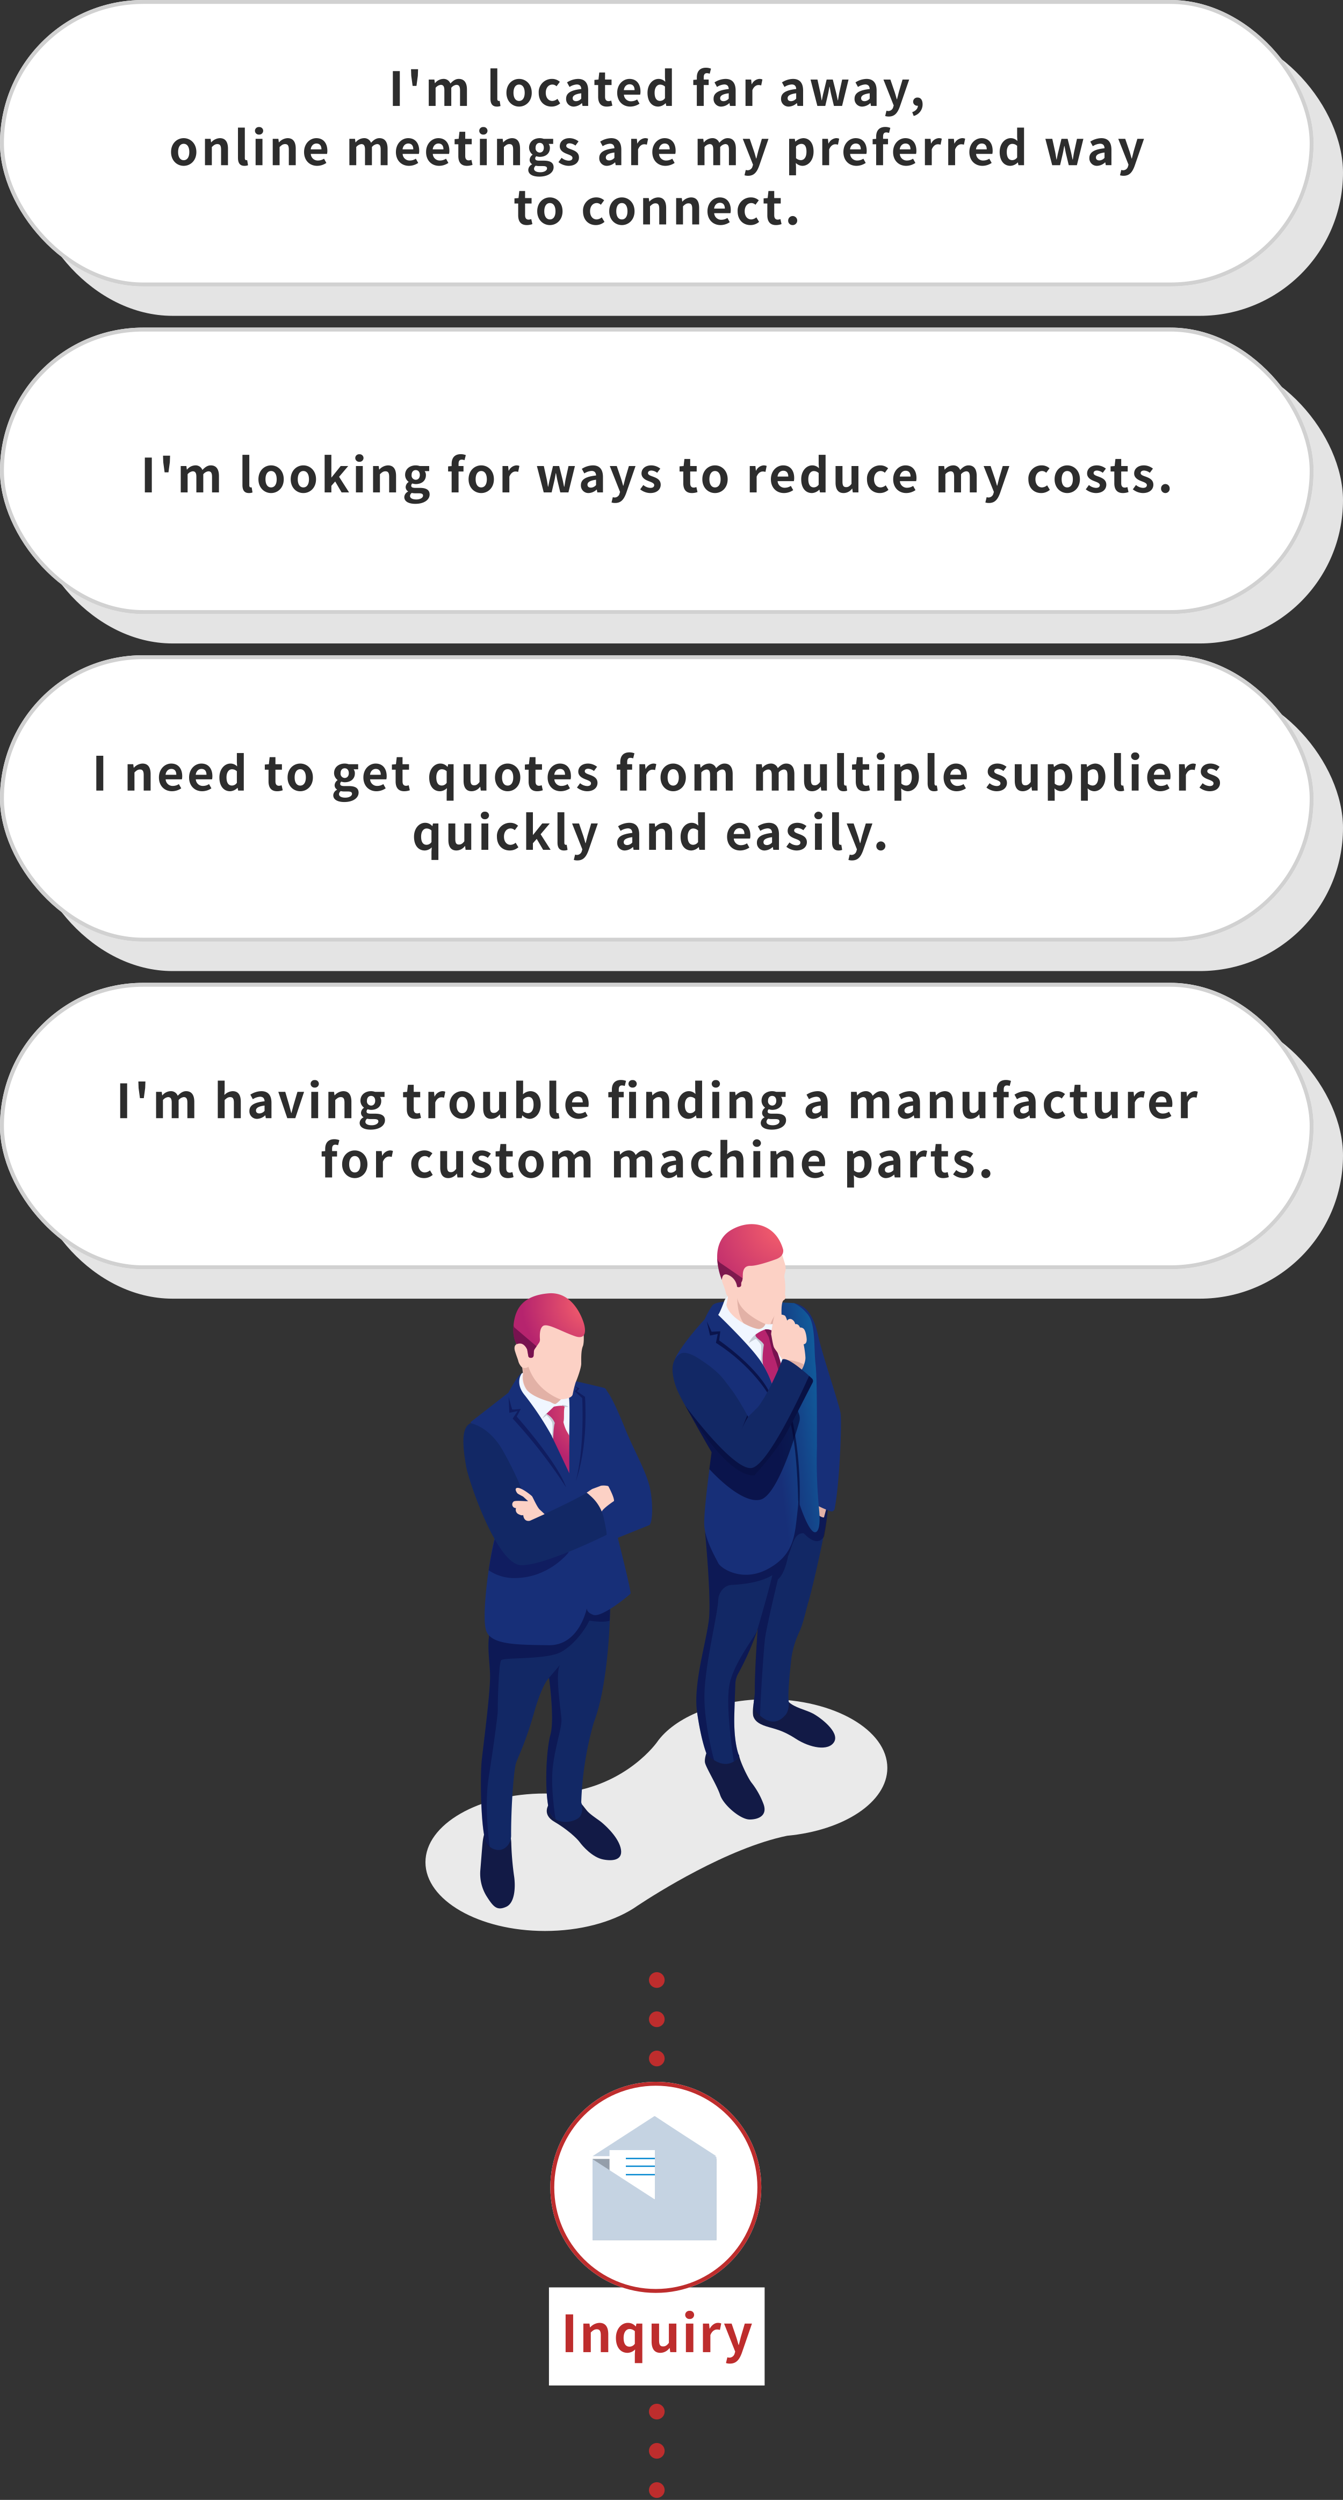 <svg xmlns="http://www.w3.org/2000/svg" xmlns:xlink="http://www.w3.org/1999/xlink" width="685" height="1274.312" viewBox="0 0 685 1274.312">
  <rect x="0" y="0" width="685" height="1274.312" fill="#333333" stroke="none"/>
  <defs>
    <clipPath id="clip-path">
      <rect id="長方形_229" data-name="長方形 229" width="31.401" height="63.2" fill="none"/>
    </clipPath>
    <radialGradient id="radial-gradient" cx="2.525" cy="0.019" r="0.375" gradientTransform="matrix(-2.096, 0, 0, 1, -19.738, 0)" gradientUnits="objectBoundingBox">
      <stop offset="0" stop-color="#01c8ef"/>
      <stop offset="0.138" stop-color="#02c3eb"/>
      <stop offset="0.299" stop-color="#03b5df"/>
      <stop offset="0.472" stop-color="#069dca"/>
      <stop offset="0.653" stop-color="#097cae"/>
      <stop offset="0.839" stop-color="#0d538a"/>
      <stop offset="1" stop-color="#122865"/>
    </radialGradient>
    <radialGradient id="radial-gradient-2" cx="1.098" cy="0.035" r="0.728" gradientTransform="matrix(-1.7, 0, 0, 1, -11.224, 0)" gradientUnits="objectBoundingBox">
      <stop offset="0" stop-color="#01c8ef"/>
      <stop offset="0.136" stop-color="#05acd9"/>
      <stop offset="0.426" stop-color="#0d77b0"/>
      <stop offset="0.677" stop-color="#125091"/>
      <stop offset="0.877" stop-color="#16387f"/>
      <stop offset="1" stop-color="#172f78"/>
    </radialGradient>
    <radialGradient id="radial-gradient-3" cx="0.809" cy="-0.136" r="1.044" gradientTransform="matrix(-1.959, 0, 0, 1, -34.344, 0)" gradientUnits="objectBoundingBox">
      <stop offset="0" stop-color="#01c8ef"/>
      <stop offset="0.313" stop-color="#0896c8"/>
      <stop offset="0.636" stop-color="#0f64a1"/>
      <stop offset="1" stop-color="#172f78"/>
    </radialGradient>
    <radialGradient id="radial-gradient-4" cx="3.272" cy="-0.926" r="1.972" gradientTransform="matrix(-0.99, 0, 0, 1, 6.728, 0)" xlink:href="#radial-gradient"/>
    <radialGradient id="radial-gradient-5" cx="1.008" cy="0.193" r="0.979" gradientTransform="matrix(-0.9, 0, 0, 1, 1.916, 0)" gradientUnits="objectBoundingBox">
      <stop offset="0" stop-color="#f9636b"/>
      <stop offset="1" stop-color="#b6246e"/>
    </radialGradient>
    <radialGradient id="radial-gradient-6" cx="2.329" cy="0.064" r="0.863" gradientTransform="matrix(-2.948, 0, 0, 1, 9.191, 0)" xlink:href="#radial-gradient-5"/>
    <radialGradient id="radial-gradient-7" cx="2.152" cy="-0.226" r="0.391" gradientTransform="translate(-71.416 0) scale(2.14 1)" xlink:href="#radial-gradient"/>
    <radialGradient id="radial-gradient-8" cx="4.85" cy="-0.182" r="1.417" gradientTransform="translate(-345.433 0) scale(4.319 1)" gradientUnits="objectBoundingBox">
      <stop offset="0" stop-color="#01c8ef"/>
      <stop offset="0.208" stop-color="#01c5ed"/>
      <stop offset="0.369" stop-color="#03bbe5"/>
      <stop offset="0.515" stop-color="#05abd8"/>
      <stop offset="0.651" stop-color="#0993c6"/>
      <stop offset="0.781" stop-color="#0d75af"/>
      <stop offset="0.904" stop-color="#125192"/>
      <stop offset="1" stop-color="#172f78"/>
    </radialGradient>
    <linearGradient id="linear-gradient" x1="1.63" y1="0.229" x2="0.696" y2="0.443" gradientUnits="objectBoundingBox">
      <stop offset="0" stop-color="#01c8ef"/>
      <stop offset="0.459" stop-color="#0c7bb3"/>
      <stop offset="0.824" stop-color="#144489"/>
      <stop offset="1" stop-color="#172f78"/>
    </linearGradient>
    <radialGradient id="radial-gradient-9" cx="-1.162" cy="0.937" r="4.763" gradientTransform="translate(-305.182 0) scale(2.26 1)" xlink:href="#radial-gradient-5"/>
    <radialGradient id="radial-gradient-10" cx="1.024" cy="0.102" r="1.331" gradientTransform="matrix(-0.952, 0, 0, 1, 1.999, 0)" xlink:href="#radial-gradient-5"/>
    <radialGradient id="radial-gradient-11" cx="-4.141" cy="1.488" r="4.445" gradientTransform="translate(-15.348 0) scale(0.87 1)" xlink:href="#radial-gradient"/>
  </defs>
  <g id="グループ_340" data-name="グループ 340" transform="translate(-40 -2187)">
    <path id="dotteline" d="M0,0H261" transform="translate(375 3196.312) rotate(90)" fill="none" stroke="#be2d2d" stroke-linecap="round" stroke-width="8" stroke-dasharray="0 20"/>
    <g id="グループ_331" data-name="グループ 331" transform="translate(-14.5 173)">
      <rect id="長方形_277" data-name="長方形 277" width="110" height="50" transform="translate(334.5 3180)" fill="#fff"/>
      <path id="パス_1106" data-name="パス 1106" d="M-46.514,0h3.848V-19.24h-3.848Zm9.048,0h3.8V-10.01c1.092-1.066,1.846-1.638,3.042-1.638,1.43,0,2.054.806,2.054,3.042V0h3.822V-9.074c0-3.666-1.352-5.85-4.5-5.85a6.711,6.711,0,0,0-4.732,2.288h-.1l-.26-1.924h-3.12Zm26.26,5.59h3.822V-14.56h-2.99l-.312,1.43h-.1a5.089,5.089,0,0,0-3.952-1.794c-3.146,0-6.11,2.912-6.11,7.67S-18.512.364-14.9.364A5.584,5.584,0,0,0-11.05-1.378l-.156,2.34Zm-2.7-8.372c-1.924,0-3.016-1.508-3.016-4.524,0-2.912,1.378-4.472,3.016-4.472a3.868,3.868,0,0,1,2.7,1.092v6.4A3.239,3.239,0,0,1-13.91-2.782ZM1.82.364A5.852,5.852,0,0,0,6.474-2.08h.1L6.864,0h3.12V-14.56H6.162v9.828c-.988,1.3-1.768,1.82-2.964,1.82-1.4,0-2.028-.78-2.028-3.042V-14.56H-2.652v9.1C-2.652-1.82-1.3.364,1.82.364ZM14.846,0h3.8V-14.56h-3.8ZM16.77-16.9a2.117,2.117,0,0,0,2.262-2.08,2.086,2.086,0,0,0-2.262-2.08,2.1,2.1,0,0,0-2.288,2.08A2.125,2.125,0,0,0,16.77-16.9ZM23.53,0h3.8V-8.684c.832-2.106,2.21-2.86,3.354-2.86a4.589,4.589,0,0,1,1.508.234l.676-3.3a4.119,4.119,0,0,0-1.716-.312c-1.508,0-3.068,1.04-4.134,2.938h-.1l-.26-2.574H23.53ZM37.284,5.85c3.25,0,4.81-1.976,6.084-5.408l5.174-15H44.876l-2,6.76c-.338,1.352-.7,2.756-1.04,4.108H41.7c-.416-1.4-.78-2.808-1.222-4.108l-2.314-6.76H34.32L39.988-.26,39.728.6A2.787,2.787,0,0,1,37,2.808a3.916,3.916,0,0,1-1.014-.182l-.7,2.938A6.165,6.165,0,0,0,37.284,5.85Z" transform="translate(389.5 3213)" fill="#be2d2d"/>
    </g>
    <g id="グループ_328" data-name="グループ 328" transform="translate(-198.306 1880.194)">
      <g id="mail" transform="translate(519 1368)" fill="#fff" stroke="#be2d2d" stroke-width="2">
        <circle cx="53.806" cy="53.806" r="53.806" stroke="none"/>
        <circle cx="53.806" cy="53.806" r="52.806" fill="none"/>
      </g>
      <g id="icon" transform="translate(540.522 1385.487)">
        <rect id="長方形_224" data-name="長方形 224" width="63.159" height="41.4" transform="translate(0.063 21.822)" fill="#949eaa"/>
        <path id="パス_1092" data-name="パス 1092" d="M37.643,5.457,6.06,25.889H69.22Z" transform="translate(-6.06 -5.457)" fill="#c5d3e2"/>
        <rect id="長方形_225" data-name="長方形 225" width="45.823" height="39.54" transform="translate(8.672 17.335)" fill="#fff"/>
        <path id="パス_1093" data-name="パス 1093" d="M6.061,12.162V53.445H69.22V12.162L37.643,32.591Z" transform="translate(-6.06 9.777)" fill="#c5d3e2"/>
        <rect id="長方形_226" data-name="長方形 226" width="29.169" height="0.683" transform="translate(17 21.266)" fill="#0287d0"/>
        <rect id="長方形_227" data-name="長方形 227" width="29.169" height="0.686" transform="translate(17 25.205)" fill="#0287d0"/>
        <rect id="長方形_228" data-name="長方形 228" width="29.169" height="0.683" transform="translate(17 29.521)" fill="#0287d0"/>
        <g id="グループ_327" data-name="グループ 327" transform="translate(31.792 0.021)" style="mix-blend-mode: multiply;isolation: isolate">
          <g id="グループ_326" data-name="グループ 326" transform="translate(0)">
            <g id="グループ_325" data-name="グループ 325" clip-path="url(#clip-path)">
              <path id="パス_1094" data-name="パス 1094" d="M47.7,26.333V68.664h-31.4V5.464L47.636,26.333Z" transform="translate(-16.296 -5.463)" fill="#c5d3e2"/>
            </g>
          </g>
        </g>
      </g>
    </g>
    <rect id="obi" width="670" height="146" rx="73" transform="translate(55 2202)" fill="#e4e4e4"/>
    <rect id="obi-2" data-name="obi" width="670" height="146" rx="73" transform="translate(55 2369)" fill="#e4e4e4"/>
    <rect id="obi-3" data-name="obi" width="670" height="146" rx="73" transform="translate(55 2536)" fill="#e4e4e4"/>
    <rect id="obi-4" data-name="obi" width="670" height="146" rx="73" transform="translate(55 2703)" fill="#e4e4e4"/>
    <g id="obi-5" data-name="obi" transform="translate(40 2187)" fill="#fff" stroke="#d1d1d1" stroke-width="2">
      <rect width="670" height="146" rx="73" stroke="none"/>
      <rect x="1" y="1" width="668" height="144" rx="72" fill="none"/>
    </g>
    <path id="パス_1102" data-name="パス 1102" d="M-134.628,0h3.552V-17.76h-3.552Zm10.08-10.224h1.968l.7-5.16.12-3.336h-3.6l.12,3.336ZM-116.316,0h3.5V-9.24a3.922,3.922,0,0,1,2.592-1.512c1.272,0,1.872.744,1.872,2.808V0h3.528V-9.24a3.922,3.922,0,0,1,2.592-1.512c1.272,0,1.872.744,1.872,2.808V0h3.528V-8.376c0-3.384-1.32-5.4-4.176-5.4-1.752,0-3.048,1.056-4.272,2.352a3.658,3.658,0,0,0-3.7-2.352A5.659,5.659,0,0,0-113.1-11.64h-.1l-.24-1.8h-2.88ZM-81.54.336A4.8,4.8,0,0,0-79.716.024l-.432-2.616a1.988,1.988,0,0,1-.48.048c-.336,0-.72-.264-.72-1.056V-19.152h-3.5V-3.768C-84.852-1.272-83.988.336-81.54.336Zm11.3,0c3.36,0,6.456-2.592,6.456-7.032,0-4.488-3.1-7.08-6.456-7.08s-6.456,2.592-6.456,7.08C-76.692-2.256-73.6.336-70.236.336Zm0-2.88c-1.824,0-2.856-1.632-2.856-4.152,0-2.544,1.032-4.2,2.856-4.2S-67.38-9.24-67.38-6.7C-67.38-4.176-68.412-2.544-70.236-2.544Zm16.56,2.88A6.668,6.668,0,0,0-49.284-1.3l-1.392-2.328a4.173,4.173,0,0,1-2.616,1.08c-1.944,0-3.336-1.632-3.336-4.152,0-2.544,1.392-4.2,3.432-4.2a3.068,3.068,0,0,1,2.064.888l1.68-2.28a5.876,5.876,0,0,0-3.912-1.488A6.71,6.71,0,0,0-60.228-6.7C-60.228-2.256-57.4.336-53.676.336Zm11.4,0A6.32,6.32,0,0,0-38.22-1.44h.072L-37.884,0H-35V-7.848c0-3.888-1.752-5.928-5.16-5.928A10.737,10.737,0,0,0-45.78-12l1.272,2.328a7.594,7.594,0,0,1,3.7-1.272c1.656,0,2.232,1.008,2.28,2.328-5.4.576-7.728,2.088-7.728,4.968A3.818,3.818,0,0,0-42.276.336Zm1.152-2.76c-1.032,0-1.776-.456-1.776-1.512,0-1.2,1.1-2.088,4.368-2.52v2.712A3.563,3.563,0,0,1-41.124-2.424ZM-25.5.336a8.685,8.685,0,0,0,2.832-.5l-.576-2.568a3.927,3.927,0,0,1-1.32.288c-1.2,0-1.824-.72-1.824-2.256v-5.952h3.312V-13.44h-3.312v-3.6H-29.34l-.408,3.6-2.064.168v2.616h1.9V-4.7C-29.916-1.68-28.692.336-25.5.336Zm11.976,0a8.478,8.478,0,0,0,4.7-1.488l-1.2-2.16a5.54,5.54,0,0,1-3.024.936,3.531,3.531,0,0,1-3.72-3.36h8.28a6.556,6.556,0,0,0,.168-1.608c0-3.72-1.92-6.432-5.616-6.432-3.216,0-6.264,2.712-6.264,7.08C-20.2-2.28-17.268.336-13.524.336Zm-3.288-8.4c.264-1.968,1.512-2.976,2.928-2.976,1.728,0,2.544,1.152,2.544,2.976ZM.756.336a5.575,5.575,0,0,0,3.72-1.728h.072L4.836,0H7.692V-19.152H4.164v4.728l.144,2.112A4.626,4.626,0,0,0,.9-13.776c-2.9,0-5.64,2.688-5.64,7.08S-2.58.336.756.336Zm.912-2.9c-1.776,0-2.784-1.392-2.784-4.176,0-2.688,1.272-4.128,2.784-4.128a3.571,3.571,0,0,1,2.5,1.008v5.9A2.99,2.99,0,0,1,1.668-2.568Zm25.968-16.44a7.046,7.046,0,0,0-2.544-.48c-3.384,0-4.68,2.16-4.68,4.968v1.1l-1.8.144v2.616h1.8V0H23.94V-10.656h2.52V-13.44H23.94v-1.152c0-1.488.576-2.112,1.632-2.112a4.38,4.38,0,0,1,1.416.288ZM32.94.336A6.32,6.32,0,0,0,37-1.44h.072L37.332,0h2.88V-7.848c0-3.888-1.752-5.928-5.16-5.928A10.737,10.737,0,0,0,29.436-12l1.272,2.328a7.594,7.594,0,0,1,3.7-1.272c1.656,0,2.232,1.008,2.28,2.328-5.4.576-7.728,2.088-7.728,4.968A3.818,3.818,0,0,0,32.94.336Zm1.152-2.76c-1.032,0-1.776-.456-1.776-1.512,0-1.2,1.1-2.088,4.368-2.52v2.712A3.563,3.563,0,0,1,34.092-2.424ZM45.252,0h3.5V-8.016c.768-1.944,2.04-2.64,3.1-2.64a4.236,4.236,0,0,1,1.392.216l.624-3.048a3.8,3.8,0,0,0-1.584-.288,4.656,4.656,0,0,0-3.816,2.712h-.1l-.24-2.376h-2.88Zm22.1.336A6.32,6.32,0,0,0,71.412-1.44h.072L71.748,0h2.88V-7.848c0-3.888-1.752-5.928-5.16-5.928A10.737,10.737,0,0,0,63.852-12l1.272,2.328a7.594,7.594,0,0,1,3.7-1.272c1.656,0,2.232,1.008,2.28,2.328-5.4.576-7.728,2.088-7.728,4.968A3.818,3.818,0,0,0,67.356.336Zm1.152-2.76c-1.032,0-1.776-.456-1.776-1.512,0-1.2,1.1-2.088,4.368-2.52v2.712A3.563,3.563,0,0,1,68.508-2.424ZM81.9,0h4.032L87.3-5.856c.288-1.248.48-2.5.744-3.912h.12c.264,1.416.48,2.64.768,3.912L90.348,0H94.5l3.312-13.44H94.548L93.084-6.792c-.264,1.3-.432,2.592-.672,3.912h-.12C92-4.2,91.764-5.5,91.452-6.792l-1.68-6.648H86.628L85.02-6.792c-.336,1.272-.576,2.592-.84,3.912h-.1c-.24-1.32-.408-2.616-.672-3.912L81.948-13.44H78.42Zm22.944.336A6.32,6.32,0,0,0,108.9-1.44h.072L109.236,0h2.88V-7.848c0-3.888-1.752-5.928-5.16-5.928A10.737,10.737,0,0,0,101.34-12l1.272,2.328a7.594,7.594,0,0,1,3.7-1.272c1.656,0,2.232,1.008,2.28,2.328-5.4.576-7.728,2.088-7.728,4.968A3.818,3.818,0,0,0,104.844.336ZM106-2.424c-1.032,0-1.776-.456-1.776-1.512,0-1.2,1.1-2.088,4.368-2.52v2.712A3.563,3.563,0,0,1,106-2.424ZM118.332,5.4c3,0,4.44-1.824,5.616-4.992l4.776-13.848H125.34L123.492-7.2c-.312,1.248-.648,2.544-.96,3.792h-.12c-.384-1.3-.72-2.592-1.128-3.792l-2.136-6.24H115.6l5.232,13.2-.24.792a2.573,2.573,0,0,1-2.52,2.04,3.614,3.614,0,0,1-.936-.168l-.648,2.712A5.691,5.691,0,0,0,118.332,5.4Zm12.7-.288a6.055,6.055,0,0,0,4.536-5.9c0-2.184-.912-3.48-2.544-3.48a2.123,2.123,0,0,0-2.28,2.088A2.072,2.072,0,0,0,132.948-.1h.216c0,1.392-1.032,2.592-2.88,3.288ZM-241.3,30.536c3.36,0,6.456-2.592,6.456-7.032,0-4.488-3.1-7.08-6.456-7.08s-6.456,2.592-6.456,7.08C-247.752,27.944-244.656,30.536-241.3,30.536Zm0-2.88c-1.824,0-2.856-1.632-2.856-4.152,0-2.544,1.032-4.2,2.856-4.2s2.856,1.656,2.856,4.2C-238.44,26.024-239.472,27.656-241.3,27.656Zm10.848,2.544h3.5V20.96c1.008-.984,1.7-1.512,2.808-1.512,1.32,0,1.9.744,1.9,2.808V30.2h3.528V21.824c0-3.384-1.248-5.4-4.152-5.4a6.194,6.194,0,0,0-4.368,2.112h-.1l-.24-1.776h-2.88Zm20.136.336a4.8,4.8,0,0,0,1.824-.312l-.432-2.616a1.988,1.988,0,0,1-.48.048c-.336,0-.72-.264-.72-1.056V11.048h-3.5V26.432C-213.624,28.928-212.76,30.536-210.312,30.536Zm5.688-.336h3.5V16.76h-3.5Zm1.776-15.6a1.954,1.954,0,0,0,2.088-1.92,1.926,1.926,0,0,0-2.088-1.92,1.933,1.933,0,0,0-2.112,1.92A1.961,1.961,0,0,0-202.848,14.6Zm6.96,15.6h3.5V20.96c1.008-.984,1.7-1.512,2.808-1.512,1.32,0,1.9.744,1.9,2.808V30.2h3.528V21.824c0-3.384-1.248-5.4-4.152-5.4a6.194,6.194,0,0,0-4.368,2.112h-.1l-.24-1.776h-2.88Zm22.656.336a8.478,8.478,0,0,0,4.7-1.488l-1.2-2.16a5.54,5.54,0,0,1-3.024.936,3.531,3.531,0,0,1-3.72-3.36h8.28a6.557,6.557,0,0,0,.168-1.608c0-3.72-1.92-6.432-5.616-6.432-3.216,0-6.264,2.712-6.264,7.08C-179.9,27.92-176.976,30.536-173.232,30.536Zm-3.288-8.4c.264-1.968,1.512-2.976,2.928-2.976,1.728,0,2.544,1.152,2.544,2.976Zm19.728,8.064h3.5V20.96a3.922,3.922,0,0,1,2.592-1.512c1.272,0,1.872.744,1.872,2.808V30.2h3.528V20.96a3.922,3.922,0,0,1,2.592-1.512c1.272,0,1.872.744,1.872,2.808V30.2h3.528V21.824c0-3.384-1.32-5.4-4.176-5.4-1.752,0-3.048,1.056-4.272,2.352a3.658,3.658,0,0,0-3.7-2.352,5.659,5.659,0,0,0-4.128,2.136h-.1l-.24-1.8h-2.88Zm30.408.336a8.478,8.478,0,0,0,4.7-1.488l-1.2-2.16a5.54,5.54,0,0,1-3.024.936,3.531,3.531,0,0,1-3.72-3.36h8.28a6.556,6.556,0,0,0,.168-1.608c0-3.72-1.92-6.432-5.616-6.432-3.216,0-6.264,2.712-6.264,7.08C-133.056,27.92-130.128,30.536-126.384,30.536Zm-3.288-8.4c.264-1.968,1.512-2.976,2.928-2.976,1.728,0,2.544,1.152,2.544,2.976Zm18.672,8.4a8.478,8.478,0,0,0,4.7-1.488l-1.2-2.16a5.54,5.54,0,0,1-3.024.936,3.531,3.531,0,0,1-3.72-3.36h8.28a6.556,6.556,0,0,0,.168-1.608c0-3.72-1.92-6.432-5.616-6.432-3.216,0-6.264,2.712-6.264,7.08C-117.672,27.92-114.744,30.536-111,30.536Zm-3.288-8.4c.264-1.968,1.512-2.976,2.928-2.976,1.728,0,2.544,1.152,2.544,2.976Zm17.472,8.4a8.685,8.685,0,0,0,2.832-.5l-.576-2.568a3.927,3.927,0,0,1-1.32.288c-1.2,0-1.824-.72-1.824-2.256V19.544h3.312V16.76H-97.7v-3.6h-2.952l-.408,3.6-2.064.168v2.616h1.9V25.5C-101.232,28.52-100.008,30.536-96.816,30.536Zm6.6-.336h3.5V16.76h-3.5Zm1.776-15.6a1.954,1.954,0,0,0,2.088-1.92,1.926,1.926,0,0,0-2.088-1.92,1.933,1.933,0,0,0-2.112,1.92A1.961,1.961,0,0,0-88.44,14.6Zm6.96,15.6h3.5V20.96c1.008-.984,1.7-1.512,2.808-1.512,1.32,0,1.9.744,1.9,2.808V30.2h3.528V21.824c0-3.384-1.248-5.4-4.152-5.4a6.2,6.2,0,0,0-4.368,2.112h-.1l-.24-1.776h-2.88Zm21.552,5.832c4.488,0,7.3-2.064,7.3-4.776,0-2.352-1.752-3.36-4.992-3.36H-59.9c-1.584,0-2.112-.384-2.112-1.1a1.339,1.339,0,0,1,.576-1.152,5.724,5.724,0,0,0,1.728.312c2.88,0,5.184-1.536,5.184-4.56a3.381,3.381,0,0,0-.624-2.04h2.3V16.76H-57.7a6.322,6.322,0,0,0-2.016-.336c-2.856,0-5.424,1.7-5.424,4.872a4.442,4.442,0,0,0,1.776,3.5v.1a3.335,3.335,0,0,0-1.488,2.52,2.548,2.548,0,0,0,1.224,2.256v.12a3.263,3.263,0,0,0-1.92,2.784C-65.544,34.952-63.1,36.032-59.928,36.032Zm.216-12.264A2.18,2.18,0,0,1-61.824,21.3c0-1.584.912-2.472,2.112-2.472s2.088.888,2.088,2.472S-58.536,23.768-59.712,23.768ZM-59.4,33.8c-1.968,0-3.216-.648-3.216-1.776a2.016,2.016,0,0,1,.888-1.56,7.585,7.585,0,0,0,1.872.192h1.632c1.44,0,2.232.24,2.232,1.2C-55.992,32.912-57.384,33.8-59.4,33.8Zm14.352-3.264c3.5,0,5.352-1.9,5.352-4.248,0-2.5-1.968-3.384-3.744-4.056-1.416-.528-2.736-.888-2.736-1.872,0-.768.576-1.3,1.776-1.3a5.174,5.174,0,0,1,2.9,1.152l1.584-2.136A7.523,7.523,0,0,0-44.5,16.424c-3.024,0-4.992,1.7-4.992,4.128,0,2.232,1.968,3.264,3.672,3.912,1.416.552,2.808,1.008,2.808,2.016,0,.84-.6,1.416-1.944,1.416a5.835,5.835,0,0,1-3.6-1.464L-50.16,28.64A8.468,8.468,0,0,0-45.048,30.536Zm19.68,0a6.32,6.32,0,0,0,4.056-1.776h.072l.264,1.44h2.88V22.352c0-3.888-1.752-5.928-5.16-5.928A10.737,10.737,0,0,0-28.872,18.2l1.272,2.328a7.594,7.594,0,0,1,3.7-1.272c1.656,0,2.232,1.008,2.28,2.328-5.4.576-7.728,2.088-7.728,4.968A3.818,3.818,0,0,0-25.368,30.536Zm1.152-2.76c-1.032,0-1.776-.456-1.776-1.512,0-1.2,1.1-2.088,4.368-2.52v2.712A3.563,3.563,0,0,1-24.216,27.776Zm11.16,2.424h3.5V22.184c.768-1.944,2.04-2.64,3.1-2.64a4.236,4.236,0,0,1,1.392.216l.624-3.048a3.8,3.8,0,0,0-1.584-.288A4.656,4.656,0,0,0-9.84,19.136h-.1l-.24-2.376h-2.88Zm17.448.336a8.478,8.478,0,0,0,4.7-1.488l-1.2-2.16a5.54,5.54,0,0,1-3.024.936,3.531,3.531,0,0,1-3.72-3.36h8.28A6.556,6.556,0,0,0,9.6,22.856c0-3.72-1.92-6.432-5.616-6.432-3.216,0-6.264,2.712-6.264,7.08C-2.28,27.92.648,30.536,4.392,30.536ZM1.1,22.136c.264-1.968,1.512-2.976,2.928-2.976,1.728,0,2.544,1.152,2.544,2.976ZM20.832,30.2h3.5V20.96a3.922,3.922,0,0,1,2.592-1.512c1.272,0,1.872.744,1.872,2.808V30.2h3.528V20.96a3.922,3.922,0,0,1,2.592-1.512c1.272,0,1.872.744,1.872,2.808V30.2H40.32V21.824c0-3.384-1.32-5.4-4.176-5.4-1.752,0-3.048,1.056-4.272,2.352a3.658,3.658,0,0,0-3.7-2.352,5.659,5.659,0,0,0-4.128,2.136h-.1l-.24-1.8h-2.88Zm25.752,5.4c3,0,4.44-1.824,5.616-4.992L56.976,16.76H53.592L51.744,23c-.312,1.248-.648,2.544-.96,3.792h-.12c-.384-1.3-.72-2.592-1.128-3.792L47.4,16.76H43.848l5.232,13.2-.24.792a2.573,2.573,0,0,1-2.52,2.04,3.614,3.614,0,0,1-.936-.168l-.648,2.712A5.691,5.691,0,0,0,46.584,35.6Zm20.928-.24h3.5V31.28l-.1-2.208a5,5,0,0,0,3.336,1.464c2.952,0,5.712-2.664,5.712-7.272,0-4.128-1.968-6.84-5.28-6.84a6.38,6.38,0,0,0-3.96,1.728h-.1l-.24-1.392h-2.88Zm5.952-7.728a3.761,3.761,0,0,1-2.448-1.008v-5.9a3.789,3.789,0,0,1,2.664-1.392c1.848,0,2.664,1.416,2.664,3.984C76.344,26.24,75.1,27.632,73.464,27.632ZM84.408,30.2h3.5V22.184c.768-1.944,2.04-2.64,3.1-2.64a4.236,4.236,0,0,1,1.392.216l.624-3.048a3.8,3.8,0,0,0-1.584-.288,4.656,4.656,0,0,0-3.816,2.712h-.1l-.24-2.376h-2.88Zm17.448.336a8.478,8.478,0,0,0,4.7-1.488l-1.2-2.16a5.54,5.54,0,0,1-3.024.936,3.531,3.531,0,0,1-3.72-3.36h8.28a6.556,6.556,0,0,0,.168-1.608c0-3.72-1.92-6.432-5.616-6.432-3.216,0-6.264,2.712-6.264,7.08C95.184,27.92,98.112,30.536,101.856,30.536Zm-3.288-8.4c.264-1.968,1.512-2.976,2.928-2.976,1.728,0,2.544,1.152,2.544,2.976Zm20.544-10.944a7.046,7.046,0,0,0-2.544-.48c-3.384,0-4.68,2.16-4.68,4.968v1.1l-1.8.144v2.616h1.8V30.2h3.528V19.544h2.52V16.76h-2.52V15.608c0-1.488.576-2.112,1.632-2.112a4.38,4.38,0,0,1,1.416.288ZM127.2,30.536a8.478,8.478,0,0,0,4.7-1.488l-1.2-2.16a5.54,5.54,0,0,1-3.024.936,3.531,3.531,0,0,1-3.72-3.36h8.28a6.557,6.557,0,0,0,.168-1.608c0-3.72-1.92-6.432-5.616-6.432-3.216,0-6.264,2.712-6.264,7.08C120.528,27.92,123.456,30.536,127.2,30.536Zm-3.288-8.4c.264-1.968,1.512-2.976,2.928-2.976,1.728,0,2.544,1.152,2.544,2.976Zm12.84,8.064h3.5V22.184c.768-1.944,2.04-2.64,3.1-2.64a4.236,4.236,0,0,1,1.392.216l.624-3.048a3.8,3.8,0,0,0-1.584-.288,4.656,4.656,0,0,0-3.816,2.712h-.1l-.24-2.376h-2.88Zm11.9,0h3.5V22.184c.768-1.944,2.04-2.64,3.1-2.64a4.236,4.236,0,0,1,1.392.216l.624-3.048a3.8,3.8,0,0,0-1.584-.288,4.656,4.656,0,0,0-3.816,2.712h-.1l-.24-2.376h-2.88Zm17.448.336a8.478,8.478,0,0,0,4.7-1.488l-1.2-2.16a5.54,5.54,0,0,1-3.024.936,3.531,3.531,0,0,1-3.72-3.36h8.28a6.557,6.557,0,0,0,.168-1.608c0-3.72-1.92-6.432-5.616-6.432-3.216,0-6.264,2.712-6.264,7.08C159.432,27.92,162.36,30.536,166.1,30.536Zm-3.288-8.4c.264-1.968,1.512-2.976,2.928-2.976,1.728,0,2.544,1.152,2.544,2.976Zm17.568,8.4a5.575,5.575,0,0,0,3.72-1.728h.072l.288,1.392h2.856V11.048h-3.528v4.728l.144,2.112a4.626,4.626,0,0,0-3.408-1.464c-2.9,0-5.64,2.688-5.64,7.08S177.048,30.536,180.384,30.536Zm.912-2.9c-1.776,0-2.784-1.392-2.784-4.176,0-2.688,1.272-4.128,2.784-4.128a3.571,3.571,0,0,1,2.5,1.008v5.9A2.99,2.99,0,0,1,181.3,27.632ZM201.672,30.2H205.7l1.368-5.856c.288-1.248.48-2.5.744-3.912h.12c.264,1.416.48,2.64.768,3.912L210.12,30.2h4.152l3.312-13.44H214.32l-1.464,6.648c-.264,1.3-.432,2.592-.672,3.912h-.12c-.288-1.32-.528-2.616-.84-3.912l-1.68-6.648H206.4l-1.608,6.648c-.336,1.272-.576,2.592-.84,3.912h-.1c-.24-1.32-.408-2.616-.672-3.912L201.72,16.76h-3.528Zm22.944.336a6.32,6.32,0,0,0,4.056-1.776h.072l.264,1.44h2.88V22.352c0-3.888-1.752-5.928-5.16-5.928a10.737,10.737,0,0,0-5.616,1.776l1.272,2.328a7.594,7.594,0,0,1,3.7-1.272c1.656,0,2.232,1.008,2.28,2.328-5.4.576-7.728,2.088-7.728,4.968A3.818,3.818,0,0,0,224.616,30.536Zm1.152-2.76c-1.032,0-1.776-.456-1.776-1.512,0-1.2,1.1-2.088,4.368-2.52v2.712A3.563,3.563,0,0,1,225.768,27.776ZM238.1,35.6c3,0,4.44-1.824,5.616-4.992L248.5,16.76h-3.384L243.264,23c-.312,1.248-.648,2.544-.96,3.792h-.12c-.384-1.3-.72-2.592-1.128-3.792l-2.136-6.24h-3.552l5.232,13.2-.24.792a2.573,2.573,0,0,1-2.52,2.04,3.615,3.615,0,0,1-.936-.168l-.648,2.712A5.691,5.691,0,0,0,238.1,35.6ZM-66.288,60.736a8.686,8.686,0,0,0,2.832-.5l-.576-2.568a3.927,3.927,0,0,1-1.32.288c-1.2,0-1.824-.72-1.824-2.256V49.744h3.312V46.96h-3.312v-3.6h-2.952l-.408,3.6-2.064.168v2.616h1.9V55.7C-70.7,58.72-69.48,60.736-66.288,60.736Zm11.76,0c3.36,0,6.456-2.592,6.456-7.032,0-4.488-3.1-7.08-6.456-7.08s-6.456,2.592-6.456,7.08C-60.984,58.144-57.888,60.736-54.528,60.736Zm0-2.88c-1.824,0-2.856-1.632-2.856-4.152,0-2.544,1.032-4.2,2.856-4.2s2.856,1.656,2.856,4.2C-51.672,56.224-52.7,57.856-54.528,57.856Zm23.448,2.88A6.668,6.668,0,0,0-26.688,59.1l-1.392-2.328a4.173,4.173,0,0,1-2.616,1.08c-1.944,0-3.336-1.632-3.336-4.152,0-2.544,1.392-4.2,3.432-4.2a3.068,3.068,0,0,1,2.064.888l1.68-2.28a5.876,5.876,0,0,0-3.912-1.488,6.71,6.71,0,0,0-6.864,7.08C-37.632,58.144-34.8,60.736-31.08,60.736Zm13.272,0c3.36,0,6.456-2.592,6.456-7.032,0-4.488-3.1-7.08-6.456-7.08s-6.456,2.592-6.456,7.08C-24.264,58.144-21.168,60.736-17.808,60.736Zm0-2.88c-1.824,0-2.856-1.632-2.856-4.152,0-2.544,1.032-4.2,2.856-4.2s2.856,1.656,2.856,4.2C-14.952,56.224-15.984,57.856-17.808,57.856ZM-6.96,60.4h3.5V51.16c1.008-.984,1.7-1.512,2.808-1.512,1.32,0,1.9.744,1.9,2.808V60.4H4.776V52.024c0-3.384-1.248-5.4-4.152-5.4a6.194,6.194,0,0,0-4.368,2.112h-.1l-.24-1.776H-6.96Zm16.824,0h3.5V51.16c1.008-.984,1.7-1.512,2.808-1.512,1.32,0,1.9.744,1.9,2.808V60.4H21.6V52.024c0-3.384-1.248-5.4-4.152-5.4a6.194,6.194,0,0,0-4.368,2.112h-.1l-.24-1.776H9.864Zm22.656.336a8.478,8.478,0,0,0,4.7-1.488l-1.2-2.16A5.54,5.54,0,0,1,33,58.024a3.531,3.531,0,0,1-3.72-3.36h8.28a6.556,6.556,0,0,0,.168-1.608c0-3.72-1.92-6.432-5.616-6.432-3.216,0-6.264,2.712-6.264,7.08C25.848,58.12,28.776,60.736,32.52,60.736Zm-3.288-8.4c.264-1.968,1.512-2.976,2.928-2.976,1.728,0,2.544,1.152,2.544,2.976Zm18.552,8.4A6.668,6.668,0,0,0,52.176,59.1l-1.392-2.328a4.173,4.173,0,0,1-2.616,1.08c-1.944,0-3.336-1.632-3.336-4.152,0-2.544,1.392-4.2,3.432-4.2a3.068,3.068,0,0,1,2.064.888l1.68-2.28A5.876,5.876,0,0,0,48.1,46.624a6.71,6.71,0,0,0-6.864,7.08C41.232,58.144,44.064,60.736,47.784,60.736Zm13.008,0a8.686,8.686,0,0,0,2.832-.5l-.576-2.568a3.927,3.927,0,0,1-1.32.288c-1.2,0-1.824-.72-1.824-2.256V49.744h3.312V46.96H59.9v-3.6H56.952l-.408,3.6-2.064.168v2.616h1.9V55.7C56.376,58.72,57.6,60.736,60.792,60.736Zm8.4,0a2.307,2.307,0,1,0-2.184-2.3A2.21,2.21,0,0,0,69.192,60.736Z" transform="translate(375 2241)" fill="#2d2d2d"/>
    <g id="obi-6" data-name="obi" transform="translate(40 2354)" fill="#fff" stroke="#d1d1d1" stroke-width="2">
      <rect width="670" height="146" rx="73" stroke="none"/>
      <rect x="1" y="1" width="668" height="144" rx="72" fill="none"/>
    </g>
    <path id="パス_1103" data-name="パス 1103" d="M-261.12,0h3.552V-17.76h-3.552Zm10.08-10.224h1.968l.7-5.16.12-3.336h-3.6l.12,3.336ZM-242.808,0h3.5V-9.24a3.922,3.922,0,0,1,2.592-1.512c1.272,0,1.872.744,1.872,2.808V0h3.528V-9.24a3.922,3.922,0,0,1,2.592-1.512c1.272,0,1.872.744,1.872,2.808V0h3.528V-8.376c0-3.384-1.32-5.4-4.176-5.4-1.752,0-3.048,1.056-4.272,2.352a3.658,3.658,0,0,0-3.7-2.352,5.659,5.659,0,0,0-4.128,2.136h-.1l-.24-1.8h-2.88Zm34.776.336a4.8,4.8,0,0,0,1.824-.312l-.432-2.616a1.988,1.988,0,0,1-.48.048c-.336,0-.72-.264-.72-1.056V-19.152h-3.5V-3.768C-211.344-1.272-210.48.336-208.032.336Zm11.3,0c3.36,0,6.456-2.592,6.456-7.032,0-4.488-3.1-7.08-6.456-7.08s-6.456,2.592-6.456,7.08C-203.184-2.256-200.088.336-196.728.336Zm0-2.88c-1.824,0-2.856-1.632-2.856-4.152,0-2.544,1.032-4.2,2.856-4.2s2.856,1.656,2.856,4.2C-193.872-4.176-194.9-2.544-196.728-2.544Zm16.464,2.88c3.36,0,6.456-2.592,6.456-7.032,0-4.488-3.1-7.08-6.456-7.08s-6.456,2.592-6.456,7.08C-186.72-2.256-183.624.336-180.264.336Zm0-2.88c-1.824,0-2.856-1.632-2.856-4.152,0-2.544,1.032-4.2,2.856-4.2s2.856,1.656,2.856,4.2C-177.408-4.176-178.44-2.544-180.264-2.544ZM-169.416,0h3.432V-3.36l1.944-2.208L-160.776,0h3.816l-5.088-7.944,4.656-5.5h-3.84l-4.656,5.808h-.1v-11.52h-3.432Zm15.96,0h3.5V-13.44h-3.5Zm1.776-15.6a1.954,1.954,0,0,0,2.088-1.92,1.926,1.926,0,0,0-2.088-1.92,1.933,1.933,0,0,0-2.112,1.92A1.961,1.961,0,0,0-151.68-15.6ZM-144.72,0h3.5V-9.24c1.008-.984,1.7-1.512,2.808-1.512,1.32,0,1.9.744,1.9,2.808V0h3.528V-8.376c0-3.384-1.248-5.4-4.152-5.4a6.194,6.194,0,0,0-4.368,2.112h-.1l-.24-1.776h-2.88Zm21.552,5.832c4.488,0,7.3-2.064,7.3-4.776,0-2.352-1.752-3.36-4.992-3.36h-2.28c-1.584,0-2.112-.384-2.112-1.1a1.339,1.339,0,0,1,.576-1.152,5.724,5.724,0,0,0,1.728.312c2.88,0,5.184-1.536,5.184-4.56a3.381,3.381,0,0,0-.624-2.04h2.3V-13.44h-4.848a6.322,6.322,0,0,0-2.016-.336c-2.856,0-5.424,1.7-5.424,4.872A4.442,4.442,0,0,0-126.6-5.4v.1a3.335,3.335,0,0,0-1.488,2.52,2.548,2.548,0,0,0,1.224,2.256v.12a3.263,3.263,0,0,0-1.92,2.784C-128.784,4.752-126.336,5.832-123.168,5.832Zm.216-12.264A2.18,2.18,0,0,1-125.064-8.9c0-1.584.912-2.472,2.112-2.472s2.088.888,2.088,2.472S-121.776-6.432-122.952-6.432ZM-122.64,3.6c-1.968,0-3.216-.648-3.216-1.776a2.016,2.016,0,0,1,.888-1.56A7.585,7.585,0,0,0-123.1.456h1.632c1.44,0,2.232.24,2.232,1.2C-119.232,2.712-120.624,3.6-122.64,3.6Zm25.224-22.608a7.046,7.046,0,0,0-2.544-.48c-3.384,0-4.68,2.16-4.68,4.968v1.1l-1.8.144v2.616h1.8V0h3.528V-10.656h2.52V-13.44h-2.52v-1.152c0-1.488.576-2.112,1.632-2.112a4.38,4.38,0,0,1,1.416.288ZM-89.544.336c3.36,0,6.456-2.592,6.456-7.032,0-4.488-3.1-7.08-6.456-7.08S-96-11.184-96-6.7C-96-2.256-92.9.336-89.544.336Zm0-2.88c-1.824,0-2.856-1.632-2.856-4.152,0-2.544,1.032-4.2,2.856-4.2s2.856,1.656,2.856,4.2C-86.688-4.176-87.72-2.544-89.544-2.544ZM-78.7,0h3.5V-8.016c.768-1.944,2.04-2.64,3.1-2.64a4.236,4.236,0,0,1,1.392.216l.624-3.048a3.8,3.8,0,0,0-1.584-.288,4.656,4.656,0,0,0-3.816,2.712h-.1l-.24-2.376H-78.7Zm21.024,0h4.032l1.368-5.856c.288-1.248.48-2.5.744-3.912h.12c.264,1.416.48,2.64.768,3.912L-49.224,0h4.152l3.312-13.44h-3.264l-1.464,6.648c-.264,1.3-.432,2.592-.672,3.912h-.12c-.288-1.32-.528-2.616-.84-3.912L-49.8-13.44h-3.144l-1.608,6.648c-.336,1.272-.576,2.592-.84,3.912h-.1c-.24-1.32-.408-2.616-.672-3.912l-1.464-6.648h-3.528Zm22.944.336A6.32,6.32,0,0,0-30.672-1.44h.072L-30.336,0h2.88V-7.848c0-3.888-1.752-5.928-5.16-5.928A10.737,10.737,0,0,0-38.232-12l1.272,2.328a7.594,7.594,0,0,1,3.7-1.272c1.656,0,2.232,1.008,2.28,2.328-5.4.576-7.728,2.088-7.728,4.968A3.818,3.818,0,0,0-34.728.336Zm1.152-2.76c-1.032,0-1.776-.456-1.776-1.512,0-1.2,1.1-2.088,4.368-2.52v2.712A3.563,3.563,0,0,1-33.576-2.424ZM-21.24,5.4c3,0,4.44-1.824,5.616-4.992l4.776-13.848h-3.384L-16.08-7.2c-.312,1.248-.648,2.544-.96,3.792h-.12C-17.544-4.7-17.88-6-18.288-7.2l-2.136-6.24h-3.552l5.232,13.2-.24.792a2.573,2.573,0,0,1-2.52,2.04,3.614,3.614,0,0,1-.936-.168l-.648,2.712A5.691,5.691,0,0,0-21.24,5.4ZM-3.36.336c3.5,0,5.352-1.9,5.352-4.248,0-2.5-1.968-3.384-3.744-4.056C-3.168-8.5-4.488-8.856-4.488-9.84c0-.768.576-1.3,1.776-1.3a5.174,5.174,0,0,1,2.9,1.152L1.776-12.12a7.523,7.523,0,0,0-4.584-1.656c-3.024,0-4.992,1.7-4.992,4.128,0,2.232,1.968,3.264,3.672,3.912C-2.712-5.184-1.32-4.728-1.32-3.72c0,.84-.6,1.416-1.944,1.416a5.835,5.835,0,0,1-3.6-1.464L-8.472-1.56A8.468,8.468,0,0,0-3.36.336Zm21.288,0a8.685,8.685,0,0,0,2.832-.5l-.576-2.568a3.927,3.927,0,0,1-1.32.288c-1.2,0-1.824-.72-1.824-2.256v-5.952h3.312V-13.44H17.04v-3.6H14.088l-.408,3.6-2.064.168v2.616h1.9V-4.7C13.512-1.68,14.736.336,17.928.336Zm11.76,0c3.36,0,6.456-2.592,6.456-7.032,0-4.488-3.1-7.08-6.456-7.08s-6.456,2.592-6.456,7.08C23.232-2.256,26.328.336,29.688.336Zm0-2.88c-1.824,0-2.856-1.632-2.856-4.152,0-2.544,1.032-4.2,2.856-4.2s2.856,1.656,2.856,4.2C32.544-4.176,31.512-2.544,29.688-2.544ZM47.424,0h3.5V-8.016c.768-1.944,2.04-2.64,3.1-2.64a4.236,4.236,0,0,1,1.392.216l.624-3.048a3.8,3.8,0,0,0-1.584-.288,4.656,4.656,0,0,0-3.816,2.712h-.1L50.3-13.44h-2.88ZM64.872.336a8.478,8.478,0,0,0,4.7-1.488l-1.2-2.16a5.54,5.54,0,0,1-3.024.936,3.531,3.531,0,0,1-3.72-3.36h8.28a6.556,6.556,0,0,0,.168-1.608c0-3.72-1.92-6.432-5.616-6.432-3.216,0-6.264,2.712-6.264,7.08C58.2-2.28,61.128.336,64.872.336Zm-3.288-8.4c.264-1.968,1.512-2.976,2.928-2.976,1.728,0,2.544,1.152,2.544,2.976ZM79.152.336a5.575,5.575,0,0,0,3.72-1.728h.072L83.232,0h2.856V-19.152H82.56v4.728l.144,2.112A4.626,4.626,0,0,0,79.3-13.776c-2.9,0-5.64,2.688-5.64,7.08S75.816.336,79.152.336Zm.912-2.9c-1.776,0-2.784-1.392-2.784-4.176,0-2.688,1.272-4.128,2.784-4.128a3.571,3.571,0,0,1,2.5,1.008v5.9A2.99,2.99,0,0,1,80.064-2.568ZM95.3.336A5.4,5.4,0,0,0,99.6-1.92h.1L99.96,0h2.88V-13.44H99.312v9.072c-.912,1.2-1.632,1.68-2.736,1.68-1.3,0-1.872-.72-1.872-2.808V-13.44H91.176v8.4C91.176-1.68,92.424.336,95.3.336Zm18.456,0A6.668,6.668,0,0,0,118.152-1.3L116.76-3.624a4.173,4.173,0,0,1-2.616,1.08c-1.944,0-3.336-1.632-3.336-4.152,0-2.544,1.392-4.2,3.432-4.2a3.068,3.068,0,0,1,2.064.888l1.68-2.28a5.876,5.876,0,0,0-3.912-1.488,6.71,6.71,0,0,0-6.864,7.08C107.208-2.256,110.04.336,113.76.336Zm13.488,0a8.478,8.478,0,0,0,4.7-1.488l-1.2-2.16a5.54,5.54,0,0,1-3.024.936,3.531,3.531,0,0,1-3.72-3.36h8.28a6.557,6.557,0,0,0,.168-1.608c0-3.72-1.92-6.432-5.616-6.432-3.216,0-6.264,2.712-6.264,7.08C120.576-2.28,123.5.336,127.248.336Zm-3.288-8.4c.264-1.968,1.512-2.976,2.928-2.976,1.728,0,2.544,1.152,2.544,2.976ZM143.688,0h3.5V-9.24a3.922,3.922,0,0,1,2.592-1.512c1.272,0,1.872.744,1.872,2.808V0h3.528V-9.24a3.922,3.922,0,0,1,2.592-1.512c1.272,0,1.872.744,1.872,2.808V0h3.528V-8.376c0-3.384-1.32-5.4-4.176-5.4-1.752,0-3.048,1.056-4.272,2.352a3.658,3.658,0,0,0-3.7-2.352A5.659,5.659,0,0,0,146.9-11.64h-.1l-.24-1.8h-2.88ZM169.44,5.4c3,0,4.44-1.824,5.616-4.992l4.776-13.848h-3.384L174.6-7.2c-.312,1.248-.648,2.544-.96,3.792h-.12C173.136-4.7,172.8-6,172.392-7.2l-2.136-6.24H166.7l5.232,13.2-.24.792a2.573,2.573,0,0,1-2.52,2.04,3.615,3.615,0,0,1-.936-.168l-.648,2.712A5.691,5.691,0,0,0,169.44,5.4ZM196.08.336A6.668,6.668,0,0,0,200.472-1.3L199.08-3.624a4.173,4.173,0,0,1-2.616,1.08c-1.944,0-3.336-1.632-3.336-4.152,0-2.544,1.392-4.2,3.432-4.2a3.068,3.068,0,0,1,2.064.888l1.68-2.28a5.876,5.876,0,0,0-3.912-1.488,6.71,6.71,0,0,0-6.864,7.08C189.528-2.256,192.36.336,196.08.336Zm13.272,0c3.36,0,6.456-2.592,6.456-7.032,0-4.488-3.1-7.08-6.456-7.08S202.9-11.184,202.9-6.7C202.9-2.256,205.992.336,209.352.336Zm0-2.88c-1.824,0-2.856-1.632-2.856-4.152,0-2.544,1.032-4.2,2.856-4.2s2.856,1.656,2.856,4.2C212.208-4.176,211.176-2.544,209.352-2.544ZM223.92.336c3.5,0,5.352-1.9,5.352-4.248,0-2.5-1.968-3.384-3.744-4.056-1.416-.528-2.736-.888-2.736-1.872,0-.768.576-1.3,1.776-1.3a5.174,5.174,0,0,1,2.9,1.152l1.584-2.136a7.523,7.523,0,0,0-4.584-1.656c-3.024,0-4.992,1.7-4.992,4.128,0,2.232,1.968,3.264,3.672,3.912,1.416.552,2.808,1.008,2.808,2.016,0,.84-.6,1.416-1.944,1.416a5.835,5.835,0,0,1-3.6-1.464L218.808-1.56A8.469,8.469,0,0,0,223.92.336Zm13.848,0a8.685,8.685,0,0,0,2.832-.5l-.576-2.568a3.927,3.927,0,0,1-1.32.288c-1.2,0-1.824-.72-1.824-2.256v-5.952h3.312V-13.44H236.88v-3.6h-2.952l-.408,3.6-2.064.168v2.616h1.9V-4.7C233.352-1.68,234.576.336,237.768.336Zm10.152,0c3.5,0,5.352-1.9,5.352-4.248,0-2.5-1.968-3.384-3.744-4.056-1.416-.528-2.736-.888-2.736-1.872,0-.768.576-1.3,1.776-1.3a5.174,5.174,0,0,1,2.9,1.152l1.584-2.136a7.523,7.523,0,0,0-4.584-1.656c-3.024,0-4.992,1.7-4.992,4.128,0,2.232,1.968,3.264,3.672,3.912,1.416.552,2.808,1.008,2.808,2.016,0,.84-.6,1.416-1.944,1.416a5.835,5.835,0,0,1-3.6-1.464L242.808-1.56A8.469,8.469,0,0,0,247.92.336Zm11.472,0a2.21,2.21,0,0,0,2.208-2.3,2.21,2.21,0,0,0-2.208-2.3,2.206,2.206,0,0,0-2.184,2.3A2.206,2.206,0,0,0,259.392.336Z" transform="translate(375 2438)" fill="#2d2d2d"/>
    <g id="obi-7" data-name="obi" transform="translate(40 2521)" fill="#fff" stroke="#d1d1d1" stroke-width="2">
      <rect width="670" height="146" rx="73" stroke="none"/>
      <rect x="1" y="1" width="668" height="144" rx="72" fill="none"/>
    </g>
    <path id="パス_1104" data-name="パス 1104" d="M-285.876,0h3.552V-17.76h-3.552Zm15.96,0h3.5V-9.24c1.008-.984,1.7-1.512,2.808-1.512,1.32,0,1.9.744,1.9,2.808V0h3.528V-8.376c0-3.384-1.248-5.4-4.152-5.4a6.2,6.2,0,0,0-4.368,2.112h-.1l-.24-1.776h-2.88Zm22.656.336a8.478,8.478,0,0,0,4.7-1.488l-1.2-2.16a5.54,5.54,0,0,1-3.024.936,3.531,3.531,0,0,1-3.72-3.36h8.28a6.557,6.557,0,0,0,.168-1.608c0-3.72-1.92-6.432-5.616-6.432-3.216,0-6.264,2.712-6.264,7.08C-253.932-2.28-251,.336-247.26.336Zm-3.288-8.4c.264-1.968,1.512-2.976,2.928-2.976,1.728,0,2.544,1.152,2.544,2.976Zm18.672,8.4a8.478,8.478,0,0,0,4.7-1.488l-1.2-2.16a5.54,5.54,0,0,1-3.024.936,3.531,3.531,0,0,1-3.72-3.36h8.28a6.557,6.557,0,0,0,.168-1.608c0-3.72-1.92-6.432-5.616-6.432-3.216,0-6.264,2.712-6.264,7.08C-238.548-2.28-235.62.336-231.876.336Zm-3.288-8.4c.264-1.968,1.512-2.976,2.928-2.976,1.728,0,2.544,1.152,2.544,2.976ZM-217.6.336a5.575,5.575,0,0,0,3.72-1.728h.072L-213.516,0h2.856V-19.152h-3.528v4.728l.144,2.112a4.626,4.626,0,0,0-3.408-1.464c-2.9,0-5.64,2.688-5.64,7.08S-220.932.336-217.6.336Zm.912-2.9c-1.776,0-2.784-1.392-2.784-4.176,0-2.688,1.272-4.128,2.784-4.128a3.571,3.571,0,0,1,2.5,1.008v5.9A2.99,2.99,0,0,1-216.684-2.568Zm23.064,2.9a8.685,8.685,0,0,0,2.832-.5l-.576-2.568a3.927,3.927,0,0,1-1.32.288c-1.2,0-1.824-.72-1.824-2.256v-5.952h3.312V-13.44h-3.312v-3.6h-2.952l-.408,3.6-2.064.168v2.616h1.9V-4.7C-198.036-1.68-196.812.336-193.62.336Zm11.76,0c3.36,0,6.456-2.592,6.456-7.032,0-4.488-3.1-7.08-6.456-7.08s-6.456,2.592-6.456,7.08C-188.316-2.256-185.22.336-181.86.336Zm0-2.88c-1.824,0-2.856-1.632-2.856-4.152,0-2.544,1.032-4.2,2.856-4.2S-179-9.24-179-6.7C-179-4.176-180.036-2.544-181.86-2.544ZM-159.4,5.832c4.488,0,7.3-2.064,7.3-4.776,0-2.352-1.752-3.36-4.992-3.36h-2.28c-1.584,0-2.112-.384-2.112-1.1a1.339,1.339,0,0,1,.576-1.152,5.724,5.724,0,0,0,1.728.312c2.88,0,5.184-1.536,5.184-4.56a3.381,3.381,0,0,0-.624-2.04h2.3V-13.44h-4.848a6.322,6.322,0,0,0-2.016-.336c-2.856,0-5.424,1.7-5.424,4.872a4.442,4.442,0,0,0,1.776,3.5v.1a3.335,3.335,0,0,0-1.488,2.52,2.548,2.548,0,0,0,1.224,2.256v.12a3.263,3.263,0,0,0-1.92,2.784C-165.012,4.752-162.564,5.832-159.4,5.832Zm.216-12.264A2.18,2.18,0,0,1-161.292-8.9c0-1.584.912-2.472,2.112-2.472s2.088.888,2.088,2.472S-158-6.432-159.18-6.432Zm.312,10.032c-1.968,0-3.216-.648-3.216-1.776A2.016,2.016,0,0,1-161.2.264a7.585,7.585,0,0,0,1.872.192h1.632c1.44,0,2.232.24,2.232,1.2C-155.46,2.712-156.852,3.6-158.868,3.6ZM-142.98.336a8.478,8.478,0,0,0,4.7-1.488l-1.2-2.16a5.54,5.54,0,0,1-3.024.936,3.531,3.531,0,0,1-3.72-3.36h8.28a6.557,6.557,0,0,0,.168-1.608c0-3.72-1.92-6.432-5.616-6.432-3.216,0-6.264,2.712-6.264,7.08C-149.652-2.28-146.724.336-142.98.336Zm-3.288-8.4c.264-1.968,1.512-2.976,2.928-2.976,1.728,0,2.544,1.152,2.544,2.976ZM-128.8.336a8.686,8.686,0,0,0,2.832-.5l-.576-2.568a3.927,3.927,0,0,1-1.32.288c-1.2,0-1.824-.72-1.824-2.256v-5.952h3.312V-13.44h-3.312v-3.6h-2.952l-.408,3.6-2.064.168v2.616h1.9V-4.7C-133.212-1.68-131.988.336-128.8.336Zm21.624,4.824h3.528v-18.6h-2.76l-.288,1.32h-.1a4.7,4.7,0,0,0-3.648-1.656c-2.9,0-5.64,2.688-5.64,7.08s2.16,7.032,5.5,7.032a5.155,5.155,0,0,0,3.552-1.608l-.144,2.16Zm-2.5-7.728c-1.776,0-2.784-1.392-2.784-4.176,0-2.688,1.272-4.128,2.784-4.128a3.571,3.571,0,0,1,2.5,1.008v5.9A2.99,2.99,0,0,1-109.668-2.568Zm15.24,2.9a5.4,5.4,0,0,0,4.3-2.256h.1L-89.772,0h2.88V-13.44H-90.42v9.072c-.912,1.2-1.632,1.68-2.736,1.68-1.3,0-1.872-.72-1.872-2.808V-13.44h-3.528v8.4C-98.556-1.68-97.308.336-94.428.336Zm18.36,0c3.36,0,6.456-2.592,6.456-7.032,0-4.488-3.1-7.08-6.456-7.08s-6.456,2.592-6.456,7.08C-82.524-2.256-79.428.336-76.068.336Zm0-2.88c-1.824,0-2.856-1.632-2.856-4.152,0-2.544,1.032-4.2,2.856-4.2s2.856,1.656,2.856,4.2C-73.212-4.176-74.244-2.544-76.068-2.544Zm15.1,2.88a8.685,8.685,0,0,0,2.832-.5l-.576-2.568a3.927,3.927,0,0,1-1.32.288c-1.2,0-1.824-.72-1.824-2.256v-5.952h3.312V-13.44H-61.86v-3.6h-2.952l-.408,3.6-2.064.168v2.616h1.9V-4.7C-65.388-1.68-64.164.336-60.972.336ZM-49,.336a8.478,8.478,0,0,0,4.7-1.488l-1.2-2.16a5.54,5.54,0,0,1-3.024.936,3.531,3.531,0,0,1-3.72-3.36h8.28a6.556,6.556,0,0,0,.168-1.608c0-3.72-1.92-6.432-5.616-6.432-3.216,0-6.264,2.712-6.264,7.08C-55.668-2.28-52.74.336-49,.336Zm-3.288-8.4c.264-1.968,1.512-2.976,2.928-2.976,1.728,0,2.544,1.152,2.544,2.976ZM-35.6.336c3.5,0,5.352-1.9,5.352-4.248,0-2.5-1.968-3.384-3.744-4.056-1.416-.528-2.736-.888-2.736-1.872,0-.768.576-1.3,1.776-1.3a5.174,5.174,0,0,1,2.9,1.152l1.584-2.136a7.523,7.523,0,0,0-4.584-1.656c-3.024,0-4.992,1.7-4.992,4.128,0,2.232,1.968,3.264,3.672,3.912,1.416.552,2.808,1.008,2.808,2.016,0,.84-.6,1.416-1.944,1.416a5.835,5.835,0,0,1-3.6-1.464L-40.716-1.56A8.468,8.468,0,0,0-35.6.336Zm24.192-19.344a7.046,7.046,0,0,0-2.544-.48c-3.384,0-4.68,2.16-4.68,4.968v1.1l-1.8.144v2.616h1.8V0h3.528V-10.656h2.52V-13.44h-2.52v-1.152c0-1.488.576-2.112,1.632-2.112a4.38,4.38,0,0,1,1.416.288ZM-8.868,0h3.5V-8.016c.768-1.944,2.04-2.64,3.1-2.64a4.236,4.236,0,0,1,1.392.216l.624-3.048a3.8,3.8,0,0,0-1.584-.288,4.656,4.656,0,0,0-3.816,2.712h-.1l-.24-2.376h-2.88ZM8.364.336c3.36,0,6.456-2.592,6.456-7.032,0-4.488-3.1-7.08-6.456-7.08S1.908-11.184,1.908-6.7C1.908-2.256,5,.336,8.364.336Zm0-2.88C6.54-2.544,5.508-4.176,5.508-6.7c0-2.544,1.032-4.2,2.856-4.2S11.22-9.24,11.22-6.7C11.22-4.176,10.188-2.544,8.364-2.544ZM19.212,0h3.5V-9.24a3.922,3.922,0,0,1,2.592-1.512c1.272,0,1.872.744,1.872,2.808V0h3.528V-9.24A3.922,3.922,0,0,1,33.3-10.752c1.272,0,1.872.744,1.872,2.808V0H38.7V-8.376c0-3.384-1.32-5.4-4.176-5.4-1.752,0-3.048,1.056-4.272,2.352a3.658,3.658,0,0,0-3.7-2.352,5.659,5.659,0,0,0-4.128,2.136h-.1l-.24-1.8h-2.88ZM50.676,0h3.5V-9.24a3.922,3.922,0,0,1,2.592-1.512c1.272,0,1.872.744,1.872,2.808V0h3.528V-9.24a3.922,3.922,0,0,1,2.592-1.512c1.272,0,1.872.744,1.872,2.808V0h3.528V-8.376c0-3.384-1.32-5.4-4.176-5.4-1.752,0-3.048,1.056-4.272,2.352a3.658,3.658,0,0,0-3.7-2.352,5.659,5.659,0,0,0-4.128,2.136h-.1l-.24-1.8h-2.88Zm28.56.336a5.4,5.4,0,0,0,4.3-2.256h.1L83.892,0h2.88V-13.44H83.244v9.072c-.912,1.2-1.632,1.68-2.736,1.68-1.3,0-1.872-.72-1.872-2.808V-13.44H75.108v8.4C75.108-1.68,76.356.336,79.236.336Zm16.056,0A4.8,4.8,0,0,0,97.116.024l-.432-2.616a1.988,1.988,0,0,1-.48.048c-.336,0-.72-.264-.72-1.056V-19.152h-3.5V-3.768C91.98-1.272,92.844.336,95.292.336Zm10.608,0a8.685,8.685,0,0,0,2.832-.5l-.576-2.568a3.927,3.927,0,0,1-1.32.288c-1.2,0-1.824-.72-1.824-2.256v-5.952h3.312V-13.44h-3.312v-3.6H102.06l-.408,3.6-2.064.168v2.616h1.9V-4.7C101.484-1.68,102.708.336,105.9.336ZM112.5,0H116V-13.44h-3.5Zm1.776-15.6a1.954,1.954,0,0,0,2.088-1.92,1.926,1.926,0,0,0-2.088-1.92,1.933,1.933,0,0,0-2.112,1.92A1.961,1.961,0,0,0,114.276-15.6Zm6.96,20.76h3.5V1.08l-.1-2.208A5,5,0,0,0,127.98.336c2.952,0,5.712-2.664,5.712-7.272,0-4.128-1.968-6.84-5.28-6.84a6.38,6.38,0,0,0-3.96,1.728h-.1l-.24-1.392h-2.88Zm5.952-7.728a3.761,3.761,0,0,1-2.448-1.008v-5.9a3.789,3.789,0,0,1,2.664-1.392c1.848,0,2.664,1.416,2.664,3.984C130.068-3.96,128.82-2.568,127.188-2.568Zm14.256,2.9a4.8,4.8,0,0,0,1.824-.312l-.432-2.616a1.988,1.988,0,0,1-.48.048c-.336,0-.72-.264-.72-1.056V-19.152h-3.5V-3.768C138.132-1.272,139,.336,141.444.336Zm11.52,0a8.478,8.478,0,0,0,4.7-1.488l-1.2-2.16a5.54,5.54,0,0,1-3.024.936,3.531,3.531,0,0,1-3.72-3.36H158a6.557,6.557,0,0,0,.168-1.608c0-3.72-1.92-6.432-5.616-6.432-3.216,0-6.264,2.712-6.264,7.08C146.292-2.28,149.22.336,152.964.336Zm-3.288-8.4c.264-1.968,1.512-2.976,2.928-2.976,1.728,0,2.544,1.152,2.544,2.976Zm23.568,8.4c3.5,0,5.352-1.9,5.352-4.248,0-2.5-1.968-3.384-3.744-4.056-1.416-.528-2.736-.888-2.736-1.872,0-.768.576-1.3,1.776-1.3a5.174,5.174,0,0,1,2.9,1.152l1.584-2.136a7.523,7.523,0,0,0-4.584-1.656c-3.024,0-4.992,1.7-4.992,4.128,0,2.232,1.968,3.264,3.672,3.912,1.416.552,2.808,1.008,2.808,2.016,0,.84-.6,1.416-1.944,1.416a5.835,5.835,0,0,1-3.6-1.464L168.132-1.56A8.469,8.469,0,0,0,173.244.336Zm13.464,0A5.4,5.4,0,0,0,191-1.92h.1L191.364,0h2.88V-13.44h-3.528v9.072c-.912,1.2-1.632,1.68-2.736,1.68-1.3,0-1.872-.72-1.872-2.808V-13.44H182.58v8.4C182.58-1.68,183.828.336,186.708.336ZM199.452,5.16h3.5V1.08l-.1-2.208A5,5,0,0,0,206.2.336c2.952,0,5.712-2.664,5.712-7.272,0-4.128-1.968-6.84-5.28-6.84a6.38,6.38,0,0,0-3.96,1.728h-.1l-.24-1.392h-2.88ZM205.4-2.568a3.761,3.761,0,0,1-2.448-1.008v-5.9a3.789,3.789,0,0,1,2.664-1.392c1.848,0,2.664,1.416,2.664,3.984C208.284-3.96,207.036-2.568,205.4-2.568ZM216.348,5.16h3.5V1.08l-.1-2.208A5,5,0,0,0,223.092.336c2.952,0,5.712-2.664,5.712-7.272,0-4.128-1.968-6.84-5.28-6.84a6.38,6.38,0,0,0-3.96,1.728h-.1l-.24-1.392h-2.88ZM222.3-2.568a3.761,3.761,0,0,1-2.448-1.008v-5.9a3.789,3.789,0,0,1,2.664-1.392c1.848,0,2.664,1.416,2.664,3.984C225.18-3.96,223.932-2.568,222.3-2.568Zm14.256,2.9A4.8,4.8,0,0,0,238.38.024l-.432-2.616a1.988,1.988,0,0,1-.48.048c-.336,0-.72-.264-.72-1.056V-19.152h-3.5V-3.768C233.244-1.272,234.108.336,236.556.336ZM242.244,0h3.5V-13.44h-3.5Zm1.776-15.6a1.954,1.954,0,0,0,2.088-1.92,1.926,1.926,0,0,0-2.088-1.92,1.933,1.933,0,0,0-2.112,1.92A1.961,1.961,0,0,0,244.02-15.6ZM256.812.336a8.478,8.478,0,0,0,4.7-1.488l-1.2-2.16a5.54,5.54,0,0,1-3.024.936,3.531,3.531,0,0,1-3.72-3.36h8.28a6.556,6.556,0,0,0,.168-1.608c0-3.72-1.92-6.432-5.616-6.432-3.216,0-6.264,2.712-6.264,7.08C250.14-2.28,253.068.336,256.812.336Zm-3.288-8.4c.264-1.968,1.512-2.976,2.928-2.976,1.728,0,2.544,1.152,2.544,2.976ZM266.364,0h3.5V-8.016c.768-1.944,2.04-2.64,3.1-2.64a4.236,4.236,0,0,1,1.392.216l.624-3.048a3.8,3.8,0,0,0-1.584-.288,4.656,4.656,0,0,0-3.816,2.712h-.1l-.24-2.376h-2.88Zm15.552.336c3.5,0,5.352-1.9,5.352-4.248,0-2.5-1.968-3.384-3.744-4.056-1.416-.528-2.736-.888-2.736-1.872,0-.768.576-1.3,1.776-1.3a5.174,5.174,0,0,1,2.9,1.152l1.584-2.136a7.523,7.523,0,0,0-4.584-1.656c-3.024,0-4.992,1.7-4.992,4.128,0,2.232,1.968,3.264,3.672,3.912,1.416.552,2.808,1.008,2.808,2.016,0,.84-.6,1.416-1.944,1.416a5.835,5.835,0,0,1-3.6-1.464L276.8-1.56A8.469,8.469,0,0,0,281.916.336ZM-114.924,35.36h3.528V16.76h-2.76l-.288,1.32h-.1a4.7,4.7,0,0,0-3.648-1.656c-2.9,0-5.64,2.688-5.64,7.08s2.16,7.032,5.5,7.032a5.155,5.155,0,0,0,3.552-1.608l-.144,2.16Zm-2.5-7.728c-1.776,0-2.784-1.392-2.784-4.176,0-2.688,1.272-4.128,2.784-4.128a3.571,3.571,0,0,1,2.5,1.008v5.9A2.99,2.99,0,0,1-117.42,27.632Zm15.24,2.9a5.4,5.4,0,0,0,4.3-2.256h.1l.264,1.92h2.88V16.76h-3.528v9.072c-.912,1.2-1.632,1.68-2.736,1.68-1.3,0-1.872-.72-1.872-2.808V16.76h-3.528v8.4C-106.308,28.52-105.06,30.536-102.18,30.536Zm12.744-.336h3.5V16.76h-3.5Zm1.776-15.6a1.954,1.954,0,0,0,2.088-1.92,1.926,1.926,0,0,0-2.088-1.92,1.933,1.933,0,0,0-2.112,1.92A1.961,1.961,0,0,0-87.66,14.6Zm12.672,15.936A6.668,6.668,0,0,0-70.6,28.9l-1.392-2.328a4.173,4.173,0,0,1-2.616,1.08c-1.944,0-3.336-1.632-3.336-4.152,0-2.544,1.392-4.2,3.432-4.2a3.068,3.068,0,0,1,2.064.888l1.68-2.28a5.876,5.876,0,0,0-3.912-1.488A6.71,6.71,0,0,0-81.54,23.5C-81.54,27.944-78.708,30.536-74.988,30.536Zm8.376-.336h3.432V26.84l1.944-2.208,3.264,5.568h3.816l-5.088-7.944,4.656-5.5h-3.84l-4.656,5.808h-.1V11.048h-3.432Zm19.272.336a4.8,4.8,0,0,0,1.824-.312l-.432-2.616a1.988,1.988,0,0,1-.48.048c-.336,0-.72-.264-.72-1.056V11.048h-3.5V26.432C-50.652,28.928-49.788,30.536-47.34,30.536Zm6.864,5.064c3,0,4.44-1.824,5.616-4.992l4.776-13.848h-3.384L-35.316,23c-.312,1.248-.648,2.544-.96,3.792h-.12c-.384-1.3-.72-2.592-1.128-3.792l-2.136-6.24h-3.552l5.232,13.2-.24.792a2.573,2.573,0,0,1-2.52,2.04,3.614,3.614,0,0,1-.936-.168l-.648,2.712A5.691,5.691,0,0,0-40.476,35.6Zm24.24-5.064A6.32,6.32,0,0,0-12.18,28.76h.072l.264,1.44h2.88V22.352c0-3.888-1.752-5.928-5.16-5.928A10.737,10.737,0,0,0-19.74,18.2l1.272,2.328a7.594,7.594,0,0,1,3.7-1.272c1.656,0,2.232,1.008,2.28,2.328-5.4.576-7.728,2.088-7.728,4.968A3.818,3.818,0,0,0-16.236,30.536Zm1.152-2.76c-1.032,0-1.776-.456-1.776-1.512,0-1.2,1.1-2.088,4.368-2.52v2.712A3.563,3.563,0,0,1-15.084,27.776ZM-3.924,30.2h3.5V20.96c1.008-.984,1.7-1.512,2.808-1.512,1.32,0,1.9.744,1.9,2.808V30.2H7.812V21.824c0-3.384-1.248-5.4-4.152-5.4A6.194,6.194,0,0,0-.708,18.536H-.8l-.24-1.776h-2.88Zm21.552.336a5.575,5.575,0,0,0,3.72-1.728h.072l.288,1.392h2.856V11.048H21.036v4.728l.144,2.112a4.626,4.626,0,0,0-3.408-1.464c-2.9,0-5.64,2.688-5.64,7.08S14.292,30.536,17.628,30.536Zm.912-2.9c-1.776,0-2.784-1.392-2.784-4.176,0-2.688,1.272-4.128,2.784-4.128a3.571,3.571,0,0,1,2.5,1.008v5.9A2.99,2.99,0,0,1,18.54,27.632Zm23.976,2.9a8.478,8.478,0,0,0,4.7-1.488l-1.2-2.16A5.54,5.54,0,0,1,43,27.824a3.531,3.531,0,0,1-3.72-3.36h8.28a6.556,6.556,0,0,0,.168-1.608c0-3.72-1.92-6.432-5.616-6.432-3.216,0-6.264,2.712-6.264,7.08C35.844,27.92,38.772,30.536,42.516,30.536Zm-3.288-8.4c.264-1.968,1.512-2.976,2.928-2.976,1.728,0,2.544,1.152,2.544,2.976Zm15.816,8.4A6.32,6.32,0,0,0,59.1,28.76h.072l.264,1.44h2.88V22.352c0-3.888-1.752-5.928-5.16-5.928A10.737,10.737,0,0,0,51.54,18.2l1.272,2.328a7.594,7.594,0,0,1,3.7-1.272c1.656,0,2.232,1.008,2.28,2.328-5.4.576-7.728,2.088-7.728,4.968A3.818,3.818,0,0,0,55.044,30.536Zm1.152-2.76c-1.032,0-1.776-.456-1.776-1.512,0-1.2,1.1-2.088,4.368-2.52v2.712A3.563,3.563,0,0,1,56.2,27.776Zm15,2.76c3.5,0,5.352-1.9,5.352-4.248,0-2.5-1.968-3.384-3.744-4.056-1.416-.528-2.736-.888-2.736-1.872,0-.768.576-1.3,1.776-1.3a5.174,5.174,0,0,1,2.9,1.152l1.584-2.136a7.523,7.523,0,0,0-4.584-1.656c-3.024,0-4.992,1.7-4.992,4.128,0,2.232,1.968,3.264,3.672,3.912,1.416.552,2.808,1.008,2.808,2.016,0,.84-.6,1.416-1.944,1.416a5.835,5.835,0,0,1-3.6-1.464L66.084,28.64A8.468,8.468,0,0,0,71.2,30.536Zm9.48-.336h3.5V16.76h-3.5Zm1.776-15.6a1.954,1.954,0,0,0,2.088-1.92,2.108,2.108,0,0,0-4.2,0A1.961,1.961,0,0,0,82.452,14.6ZM92.724,30.536a4.8,4.8,0,0,0,1.824-.312l-.432-2.616a1.988,1.988,0,0,1-.48.048c-.336,0-.72-.264-.72-1.056V11.048h-3.5V26.432C89.412,28.928,90.276,30.536,92.724,30.536ZM99.588,35.6c3,0,4.44-1.824,5.616-4.992L109.98,16.76H106.6L104.748,23c-.312,1.248-.648,2.544-.96,3.792h-.12c-.384-1.3-.72-2.592-1.128-3.792L100.4,16.76H96.852l5.232,13.2-.24.792a2.573,2.573,0,0,1-2.52,2.04,3.614,3.614,0,0,1-.936-.168l-.648,2.712A5.691,5.691,0,0,0,99.588,35.6Zm14.568-5.064a2.307,2.307,0,1,0-2.184-2.3A2.21,2.21,0,0,0,114.156,30.536Z" transform="translate(375 2590)" fill="#2d2d2d"/>
    <g id="obi-8" data-name="obi" transform="translate(40 2688)" fill="#fff" stroke="#d1d1d1" stroke-width="2">
      <rect width="670" height="146" rx="73" stroke="none"/>
      <rect x="1" y="1" width="668" height="144" rx="72" fill="none"/>
    </g>
    <path id="パス_1105" data-name="パス 1105" d="M-273.7,0h3.552V-17.76H-273.7Zm10.08-10.224h1.968l.7-5.16.12-3.336h-3.6l.12,3.336ZM-255.384,0h3.5V-9.24a3.922,3.922,0,0,1,2.592-1.512c1.272,0,1.872.744,1.872,2.808V0h3.528V-9.24a3.922,3.922,0,0,1,2.592-1.512c1.272,0,1.872.744,1.872,2.808V0h3.528V-8.376c0-3.384-1.32-5.4-4.176-5.4-1.752,0-3.048,1.056-4.272,2.352a3.658,3.658,0,0,0-3.7-2.352,5.659,5.659,0,0,0-4.128,2.136h-.1l-.24-1.8h-2.88Zm31.464,0h3.5V-9.24c1.008-.984,1.7-1.512,2.808-1.512,1.32,0,1.9.744,1.9,2.808V0h3.528V-8.376c0-3.384-1.248-5.4-4.152-5.4a6.116,6.116,0,0,0-4.224,1.968l.144-2.52v-4.824h-3.5Zm20.112.336a6.32,6.32,0,0,0,4.056-1.776h.072l.264,1.44h2.88V-7.848c0-3.888-1.752-5.928-5.16-5.928A10.737,10.737,0,0,0-207.312-12l1.272,2.328a7.594,7.594,0,0,1,3.7-1.272c1.656,0,2.232,1.008,2.28,2.328-5.4.576-7.728,2.088-7.728,4.968A3.818,3.818,0,0,0-203.808.336Zm1.152-2.76c-1.032,0-1.776-.456-1.776-1.512,0-1.2,1.1-2.088,4.368-2.52v2.712A3.563,3.563,0,0,1-202.656-2.424ZM-188.472,0h4.08l4.488-13.44h-3.384l-1.968,6.7c-.36,1.32-.744,2.712-1.08,4.08h-.12c-.36-1.368-.744-2.76-1.08-4.08l-1.968-6.7h-3.552Zm12.24,0h3.5V-13.44h-3.5Zm1.776-15.6a1.954,1.954,0,0,0,2.088-1.92,1.926,1.926,0,0,0-2.088-1.92,1.933,1.933,0,0,0-2.112,1.92A1.961,1.961,0,0,0-174.456-15.6ZM-167.5,0h3.5V-9.24c1.008-.984,1.7-1.512,2.808-1.512,1.32,0,1.9.744,1.9,2.808V0h3.528V-8.376c0-3.384-1.248-5.4-4.152-5.4a6.194,6.194,0,0,0-4.368,2.112h-.1l-.24-1.776h-2.88Zm21.552,5.832c4.488,0,7.3-2.064,7.3-4.776,0-2.352-1.752-3.36-4.992-3.36h-2.28c-1.584,0-2.112-.384-2.112-1.1a1.339,1.339,0,0,1,.576-1.152,5.724,5.724,0,0,0,1.728.312c2.88,0,5.184-1.536,5.184-4.56a3.381,3.381,0,0,0-.624-2.04h2.3V-13.44h-4.848a6.322,6.322,0,0,0-2.016-.336c-2.856,0-5.424,1.7-5.424,4.872a4.442,4.442,0,0,0,1.776,3.5v.1a3.335,3.335,0,0,0-1.488,2.52A2.548,2.548,0,0,0-149.64-.528v.12a3.263,3.263,0,0,0-1.92,2.784C-151.56,4.752-149.112,5.832-145.944,5.832Zm.216-12.264A2.18,2.18,0,0,1-147.84-8.9c0-1.584.912-2.472,2.112-2.472s2.088.888,2.088,2.472S-144.552-6.432-145.728-6.432Zm.312,10.032c-1.968,0-3.216-.648-3.216-1.776a2.016,2.016,0,0,1,.888-1.56,7.585,7.585,0,0,0,1.872.192h1.632c1.44,0,2.232.24,2.232,1.2C-142.008,2.712-143.4,3.6-145.416,3.6ZM-123.1.336a8.685,8.685,0,0,0,2.832-.5l-.576-2.568a3.927,3.927,0,0,1-1.32.288c-1.2,0-1.824-.72-1.824-2.256v-5.952h3.312V-13.44h-3.312v-3.6h-2.952l-.408,3.6-2.064.168v2.616h1.9V-4.7C-127.512-1.68-126.288.336-123.1.336ZM-116.5,0h3.5V-8.016c.768-1.944,2.04-2.64,3.1-2.64a4.236,4.236,0,0,1,1.392.216l.624-3.048a3.8,3.8,0,0,0-1.584-.288,4.656,4.656,0,0,0-3.816,2.712h-.1l-.24-2.376h-2.88Zm17.232.336c3.36,0,6.456-2.592,6.456-7.032,0-4.488-3.1-7.08-6.456-7.08s-6.456,2.592-6.456,7.08C-105.72-2.256-102.624.336-99.264.336Zm0-2.88c-1.824,0-2.856-1.632-2.856-4.152,0-2.544,1.032-4.2,2.856-4.2s2.856,1.656,2.856,4.2C-96.408-4.176-97.44-2.544-99.264-2.544ZM-84.432.336a5.4,5.4,0,0,0,4.3-2.256h.1L-79.776,0h2.88V-13.44h-3.528v9.072c-.912,1.2-1.632,1.68-2.736,1.68-1.3,0-1.872-.72-1.872-2.808V-13.44H-88.56v8.4C-88.56-1.68-87.312.336-84.432.336Zm19.488,0c2.952,0,5.712-2.664,5.712-7.3,0-4.1-1.992-6.816-5.3-6.816a5.734,5.734,0,0,0-3.72,1.608l.072-2.16v-4.824h-3.5V0h2.76l.312-1.416h.072A5.229,5.229,0,0,0-64.944.336Zm-.792-2.9a3.715,3.715,0,0,1-2.448-1.008v-5.9a3.789,3.789,0,0,1,2.664-1.392c1.848,0,2.664,1.416,2.664,3.984C-62.856-3.96-64.1-2.568-65.736-2.568ZM-51.48.336A4.8,4.8,0,0,0-49.656.024l-.432-2.616a1.988,1.988,0,0,1-.48.048c-.336,0-.72-.264-.72-1.056V-19.152h-3.5V-3.768C-54.792-1.272-53.928.336-51.48.336Zm11.52,0a8.478,8.478,0,0,0,4.7-1.488l-1.2-2.16a5.54,5.54,0,0,1-3.024.936,3.531,3.531,0,0,1-3.72-3.36h8.28a6.556,6.556,0,0,0,.168-1.608c0-3.72-1.92-6.432-5.616-6.432-3.216,0-6.264,2.712-6.264,7.08C-46.632-2.28-43.7.336-39.96.336Zm-3.288-8.4c.264-1.968,1.512-2.976,2.928-2.976,1.728,0,2.544,1.152,2.544,2.976Zm20.328-5.352-1.8.144v2.616h1.8V0h3.528V-10.656h2.52V-13.44h-2.52v-1.152c0-1.488.576-2.112,1.632-2.112a4.38,4.38,0,0,1,1.416.288l.648-2.592a7.046,7.046,0,0,0-2.544-.48c-3.384,0-4.68,2.16-4.68,4.968ZM-12.36-15.6a1.982,1.982,0,0,0,2.136-1.92,1.954,1.954,0,0,0-2.136-1.92,1.926,1.926,0,0,0-2.088,1.92A1.954,1.954,0,0,0-12.36-15.6ZM-14.112,0h3.5V-13.44h-3.5Zm8.736,0h3.5V-9.24c1.008-.984,1.7-1.512,2.808-1.512,1.32,0,1.9.744,1.9,2.808V0H6.36V-8.376c0-3.384-1.248-5.4-4.152-5.4A6.194,6.194,0,0,0-2.16-11.664h-.1L-2.5-13.44h-2.88ZM16.176.336A5.575,5.575,0,0,0,19.9-1.392h.072L20.256,0h2.856V-19.152H19.584v4.728l.144,2.112a4.626,4.626,0,0,0-3.408-1.464c-2.9,0-5.64,2.688-5.64,7.08S12.84.336,16.176.336Zm.912-2.9c-1.776,0-2.784-1.392-2.784-4.176,0-2.688,1.272-4.128,2.784-4.128a3.571,3.571,0,0,1,2.5,1.008v5.9A2.99,2.99,0,0,1,17.088-2.568ZM28.344,0h3.5V-13.44h-3.5ZM30.12-15.6a1.954,1.954,0,0,0,2.088-1.92,1.926,1.926,0,0,0-2.088-1.92,1.933,1.933,0,0,0-2.112,1.92A1.961,1.961,0,0,0,30.12-15.6ZM37.08,0h3.5V-9.24c1.008-.984,1.7-1.512,2.808-1.512,1.32,0,1.9.744,1.9,2.808V0h3.528V-8.376c0-3.384-1.248-5.4-4.152-5.4A6.194,6.194,0,0,0,40.3-11.664h-.1l-.24-1.776H37.08ZM58.632,5.832c4.488,0,7.3-2.064,7.3-4.776,0-2.352-1.752-3.36-4.992-3.36h-2.28c-1.584,0-2.112-.384-2.112-1.1A1.339,1.339,0,0,1,57.12-4.56a5.724,5.724,0,0,0,1.728.312c2.88,0,5.184-1.536,5.184-4.56a3.381,3.381,0,0,0-.624-2.04h2.3V-13.44H60.864a6.322,6.322,0,0,0-2.016-.336c-2.856,0-5.424,1.7-5.424,4.872A4.442,4.442,0,0,0,55.2-5.4v.1a3.335,3.335,0,0,0-1.488,2.52A2.548,2.548,0,0,0,54.936-.528v.12a3.263,3.263,0,0,0-1.92,2.784C53.016,4.752,55.464,5.832,58.632,5.832Zm.216-12.264A2.18,2.18,0,0,1,56.736-8.9c0-1.584.912-2.472,2.112-2.472s2.088.888,2.088,2.472S60.024-6.432,58.848-6.432ZM59.16,3.6c-1.968,0-3.216-.648-3.216-1.776a2.016,2.016,0,0,1,.888-1.56A7.585,7.585,0,0,0,58.7.456h1.632c1.44,0,2.232.24,2.232,1.2C62.568,2.712,61.176,3.6,59.16,3.6ZM79.872.336A6.32,6.32,0,0,0,83.928-1.44H84L84.264,0h2.88V-7.848c0-3.888-1.752-5.928-5.16-5.928A10.737,10.737,0,0,0,76.368-12L77.64-9.672a7.594,7.594,0,0,1,3.7-1.272c1.656,0,2.232,1.008,2.28,2.328-5.4.576-7.728,2.088-7.728,4.968A3.818,3.818,0,0,0,79.872.336Zm1.152-2.76c-1.032,0-1.776-.456-1.776-1.512,0-1.2,1.1-2.088,4.368-2.52v2.712A3.563,3.563,0,0,1,81.024-2.424ZM99.072,0h3.5V-9.24a3.922,3.922,0,0,1,2.592-1.512c1.272,0,1.872.744,1.872,2.808V0h3.528V-9.24a3.922,3.922,0,0,1,2.592-1.512c1.272,0,1.872.744,1.872,2.808V0h3.528V-8.376c0-3.384-1.32-5.4-4.176-5.4-1.752,0-3.048,1.056-4.272,2.352a3.658,3.658,0,0,0-3.7-2.352,5.659,5.659,0,0,0-4.128,2.136h-.1l-.24-1.8h-2.88ZM126.96.336a6.32,6.32,0,0,0,4.056-1.776h.072L131.352,0h2.88V-7.848c0-3.888-1.752-5.928-5.16-5.928A10.737,10.737,0,0,0,123.456-12l1.272,2.328a7.594,7.594,0,0,1,3.7-1.272c1.656,0,2.232,1.008,2.28,2.328-5.4.576-7.728,2.088-7.728,4.968A3.818,3.818,0,0,0,126.96.336Zm1.152-2.76c-1.032,0-1.776-.456-1.776-1.512,0-1.2,1.1-2.088,4.368-2.52v2.712A3.563,3.563,0,0,1,128.112-2.424ZM139.272,0h3.5V-9.24c1.008-.984,1.7-1.512,2.808-1.512,1.32,0,1.9.744,1.9,2.808V0h3.528V-8.376c0-3.384-1.248-5.4-4.152-5.4a6.194,6.194,0,0,0-4.368,2.112h-.1l-.24-1.776h-2.88ZM160.08.336a5.4,5.4,0,0,0,4.3-2.256h.1L164.736,0h2.88V-13.44h-3.528v9.072c-.912,1.2-1.632,1.68-2.736,1.68-1.3,0-1.872-.72-1.872-2.808V-13.44h-3.528v8.4C155.952-1.68,157.2.336,160.08.336Zm20.568-19.344a7.046,7.046,0,0,0-2.544-.48c-3.384,0-4.68,2.16-4.68,4.968v1.1l-1.8.144v2.616h1.8V0h3.528V-10.656h2.52V-13.44h-2.52v-1.152c0-1.488.576-2.112,1.632-2.112a4.38,4.38,0,0,1,1.416.288Zm5.3,19.344a6.32,6.32,0,0,0,4.056-1.776h.072L190.344,0h2.88V-7.848c0-3.888-1.752-5.928-5.16-5.928A10.737,10.737,0,0,0,182.448-12l1.272,2.328a7.594,7.594,0,0,1,3.7-1.272c1.656,0,2.232,1.008,2.28,2.328-5.4.576-7.728,2.088-7.728,4.968A3.818,3.818,0,0,0,185.952.336Zm1.152-2.76c-1.032,0-1.776-.456-1.776-1.512,0-1.2,1.1-2.088,4.368-2.52v2.712A3.563,3.563,0,0,1,187.1-2.424ZM203.976.336A6.668,6.668,0,0,0,208.368-1.3l-1.392-2.328a4.173,4.173,0,0,1-2.616,1.08c-1.944,0-3.336-1.632-3.336-4.152,0-2.544,1.392-4.2,3.432-4.2a3.068,3.068,0,0,1,2.064.888l1.68-2.28a5.876,5.876,0,0,0-3.912-1.488,6.71,6.71,0,0,0-6.864,7.08C197.424-2.256,200.256.336,203.976.336Zm13.008,0a8.685,8.685,0,0,0,2.832-.5l-.576-2.568a3.927,3.927,0,0,1-1.32.288c-1.2,0-1.824-.72-1.824-2.256v-5.952h3.312V-13.44H216.1v-3.6h-2.952l-.408,3.6-2.064.168v2.616h1.9V-4.7C212.568-1.68,213.792.336,216.984.336Zm10.584,0a5.4,5.4,0,0,0,4.3-2.256h.1L232.224,0h2.88V-13.44h-3.528v9.072c-.912,1.2-1.632,1.68-2.736,1.68-1.3,0-1.872-.72-1.872-2.808V-13.44H223.44v8.4C223.44-1.68,224.688.336,227.568.336ZM240.312,0h3.5V-8.016c.768-1.944,2.04-2.64,3.1-2.64a4.236,4.236,0,0,1,1.392.216l.624-3.048a3.8,3.8,0,0,0-1.584-.288,4.656,4.656,0,0,0-3.816,2.712h-.1l-.24-2.376h-2.88ZM257.76.336a8.478,8.478,0,0,0,4.7-1.488l-1.2-2.16a5.54,5.54,0,0,1-3.024.936,3.531,3.531,0,0,1-3.72-3.36h8.28a6.556,6.556,0,0,0,.168-1.608c0-3.72-1.92-6.432-5.616-6.432-3.216,0-6.264,2.712-6.264,7.08C251.088-2.28,254.016.336,257.76.336Zm-3.288-8.4c.264-1.968,1.512-2.976,2.928-2.976,1.728,0,2.544,1.152,2.544,2.976ZM267.312,0h3.5V-8.016c.768-1.944,2.04-2.64,3.1-2.64a4.236,4.236,0,0,1,1.392.216l.624-3.048a3.8,3.8,0,0,0-1.584-.288,4.656,4.656,0,0,0-3.816,2.712h-.1l-.24-2.376h-2.88ZM-161.916,11.192a7.046,7.046,0,0,0-2.544-.48c-3.384,0-4.68,2.16-4.68,4.968v1.1l-1.8.144v2.616h1.8V30.2h3.528V19.544h2.52V16.76h-2.52V15.608c0-1.488.576-2.112,1.632-2.112a4.38,4.38,0,0,1,1.416.288Zm7.872,19.344c3.36,0,6.456-2.592,6.456-7.032,0-4.488-3.1-7.08-6.456-7.08s-6.456,2.592-6.456,7.08C-160.5,27.944-157.4,30.536-154.044,30.536Zm0-2.88c-1.824,0-2.856-1.632-2.856-4.152,0-2.544,1.032-4.2,2.856-4.2s2.856,1.656,2.856,4.2C-151.188,26.024-152.22,27.656-154.044,27.656ZM-143.2,30.2h3.5V22.184c.768-1.944,2.04-2.64,3.1-2.64a4.236,4.236,0,0,1,1.392.216l.624-3.048a3.8,3.8,0,0,0-1.584-.288,4.656,4.656,0,0,0-3.816,2.712h-.1l-.24-2.376h-2.88Zm24.5.336A6.668,6.668,0,0,0-114.3,28.9l-1.392-2.328a4.173,4.173,0,0,1-2.616,1.08c-1.944,0-3.336-1.632-3.336-4.152,0-2.544,1.392-4.2,3.432-4.2a3.068,3.068,0,0,1,2.064.888l1.68-2.28a5.876,5.876,0,0,0-3.912-1.488,6.71,6.71,0,0,0-6.864,7.08C-125.244,27.944-122.412,30.536-118.692,30.536Zm12.36,0a5.4,5.4,0,0,0,4.3-2.256h.1l.264,1.92h2.88V16.76h-3.528v9.072c-.912,1.2-1.632,1.68-2.736,1.68-1.3,0-1.872-.72-1.872-2.808V16.76h-3.528v8.4C-110.46,28.52-109.212,30.536-106.332,30.536Zm16.584,0c3.5,0,5.352-1.9,5.352-4.248,0-2.5-1.968-3.384-3.744-4.056-1.416-.528-2.736-.888-2.736-1.872,0-.768.576-1.3,1.776-1.3a5.174,5.174,0,0,1,2.9,1.152l1.584-2.136A7.523,7.523,0,0,0-89.2,16.424c-3.024,0-4.992,1.7-4.992,4.128,0,2.232,1.968,3.264,3.672,3.912,1.416.552,2.808,1.008,2.808,2.016,0,.84-.6,1.416-1.944,1.416a5.835,5.835,0,0,1-3.6-1.464L-94.86,28.64A8.468,8.468,0,0,0-89.748,30.536Zm13.848,0a8.685,8.685,0,0,0,2.832-.5l-.576-2.568a3.927,3.927,0,0,1-1.32.288c-1.2,0-1.824-.72-1.824-2.256V19.544h3.312V16.76h-3.312v-3.6H-79.74l-.408,3.6-2.064.168v2.616h1.9V25.5C-80.316,28.52-79.092,30.536-75.9,30.536Zm11.76,0c3.36,0,6.456-2.592,6.456-7.032,0-4.488-3.1-7.08-6.456-7.08S-70.6,19.016-70.6,23.5C-70.6,27.944-67.5,30.536-64.14,30.536Zm0-2.88C-65.964,27.656-67,26.024-67,23.5c0-2.544,1.032-4.2,2.856-4.2s2.856,1.656,2.856,4.2C-61.284,26.024-62.316,27.656-64.14,27.656ZM-53.292,30.2h3.5V20.96A3.922,3.922,0,0,1-47.2,19.448c1.272,0,1.872.744,1.872,2.808V30.2H-41.8V20.96A3.922,3.922,0,0,1-39.2,19.448c1.272,0,1.872.744,1.872,2.808V30.2H-33.8V21.824c0-3.384-1.32-5.4-4.176-5.4-1.752,0-3.048,1.056-4.272,2.352a3.658,3.658,0,0,0-3.7-2.352,5.659,5.659,0,0,0-4.128,2.136h-.1l-.24-1.8h-2.88Zm31.464,0h3.5V20.96a3.922,3.922,0,0,1,2.592-1.512c1.272,0,1.872.744,1.872,2.808V30.2h3.528V20.96A3.922,3.922,0,0,1-7.74,19.448c1.272,0,1.872.744,1.872,2.808V30.2H-2.34V21.824c0-3.384-1.32-5.4-4.176-5.4-1.752,0-3.048,1.056-4.272,2.352a3.658,3.658,0,0,0-3.7-2.352,5.659,5.659,0,0,0-4.128,2.136h-.1l-.24-1.8h-2.88Zm27.888.336a6.32,6.32,0,0,0,4.056-1.776h.072l.264,1.44h2.88V22.352c0-3.888-1.752-5.928-5.16-5.928A10.737,10.737,0,0,0,2.556,18.2l1.272,2.328a7.594,7.594,0,0,1,3.7-1.272c1.656,0,2.232,1.008,2.28,2.328-5.4.576-7.728,2.088-7.728,4.968A3.818,3.818,0,0,0,6.06,30.536Zm1.152-2.76c-1.032,0-1.776-.456-1.776-1.512,0-1.2,1.1-2.088,4.368-2.52v2.712A3.563,3.563,0,0,1,7.212,27.776Zm16.872,2.76A6.668,6.668,0,0,0,28.476,28.9l-1.392-2.328a4.173,4.173,0,0,1-2.616,1.08c-1.944,0-3.336-1.632-3.336-4.152,0-2.544,1.392-4.2,3.432-4.2a3.068,3.068,0,0,1,2.064.888l1.68-2.28A5.876,5.876,0,0,0,24.4,16.424a6.71,6.71,0,0,0-6.864,7.08C17.532,27.944,20.364,30.536,24.084,30.536ZM32.46,30.2h3.5V20.96c1.008-.984,1.7-1.512,2.808-1.512,1.32,0,1.9.744,1.9,2.808V30.2H44.2V21.824c0-3.384-1.248-5.4-4.152-5.4a6.116,6.116,0,0,0-4.224,1.968l.144-2.52V11.048h-3.5Zm16.8,0h3.5V16.76h-3.5Zm1.776-15.6a1.954,1.954,0,0,0,2.088-1.92,2.108,2.108,0,0,0-4.2,0A1.961,1.961,0,0,0,51.036,14.6ZM58,30.2h3.5V20.96c1.008-.984,1.7-1.512,2.808-1.512,1.32,0,1.9.744,1.9,2.808V30.2h3.528V21.824c0-3.384-1.248-5.4-4.152-5.4a6.2,6.2,0,0,0-4.368,2.112h-.1l-.24-1.776H58Zm22.656.336a8.478,8.478,0,0,0,4.7-1.488l-1.2-2.16a5.54,5.54,0,0,1-3.024.936,3.531,3.531,0,0,1-3.72-3.36h8.28a6.556,6.556,0,0,0,.168-1.608c0-3.72-1.92-6.432-5.616-6.432-3.216,0-6.264,2.712-6.264,7.08C73.98,27.92,76.908,30.536,80.652,30.536Zm-3.288-8.4c.264-1.968,1.512-2.976,2.928-2.976,1.728,0,2.544,1.152,2.544,2.976ZM97.092,35.36h3.5V31.28l-.1-2.208a5,5,0,0,0,3.336,1.464c2.952,0,5.712-2.664,5.712-7.272,0-4.128-1.968-6.84-5.28-6.84a6.38,6.38,0,0,0-3.96,1.728h-.1l-.24-1.392h-2.88Zm5.952-7.728a3.761,3.761,0,0,1-2.448-1.008v-5.9a3.789,3.789,0,0,1,2.664-1.392c1.848,0,2.664,1.416,2.664,3.984C105.924,26.24,104.676,27.632,103.044,27.632Zm13.92,2.9a6.32,6.32,0,0,0,4.056-1.776h.072l.264,1.44h2.88V22.352c0-3.888-1.752-5.928-5.16-5.928A10.737,10.737,0,0,0,113.46,18.2l1.272,2.328a7.594,7.594,0,0,1,3.7-1.272c1.656,0,2.232,1.008,2.28,2.328-5.4.576-7.728,2.088-7.728,4.968A3.818,3.818,0,0,0,116.964,30.536Zm1.152-2.76c-1.032,0-1.776-.456-1.776-1.512,0-1.2,1.1-2.088,4.368-2.52v2.712A3.563,3.563,0,0,1,118.116,27.776Zm11.16,2.424h3.5V22.184c.768-1.944,2.04-2.64,3.1-2.64a4.236,4.236,0,0,1,1.392.216l.624-3.048a3.8,3.8,0,0,0-1.584-.288,4.656,4.656,0,0,0-3.816,2.712h-.1l-.24-2.376h-2.88Zm16.824.336a8.685,8.685,0,0,0,2.832-.5l-.576-2.568a3.927,3.927,0,0,1-1.32.288c-1.2,0-1.824-.72-1.824-2.256V19.544h3.312V16.76h-3.312v-3.6H142.26l-.408,3.6-2.064.168v2.616h1.9V25.5C141.684,28.52,142.908,30.536,146.1,30.536Zm10.152,0c3.5,0,5.352-1.9,5.352-4.248,0-2.5-1.968-3.384-3.744-4.056-1.416-.528-2.736-.888-2.736-1.872,0-.768.576-1.3,1.776-1.3a5.174,5.174,0,0,1,2.9,1.152l1.584-2.136a7.523,7.523,0,0,0-4.584-1.656c-3.024,0-4.992,1.7-4.992,4.128,0,2.232,1.968,3.264,3.672,3.912,1.416.552,2.808,1.008,2.808,2.016,0,.84-.6,1.416-1.944,1.416a5.835,5.835,0,0,1-3.6-1.464L151.14,28.64A8.469,8.469,0,0,0,156.252,30.536Zm11.472,0a2.307,2.307,0,1,0-2.184-2.3A2.21,2.21,0,0,0,167.724,30.536Z" transform="translate(375 2757)" fill="#2d2d2d"/>
    <g id="client" transform="translate(257 2811)">
      <path id="shadow" d="M-159-1694.882c0-19.351,27.289-35.038,60.95-35.038q1.794,0,3.561.059c34.357-1.326,51.705-23.648,53.49-26.072C-32.031-1768.863-10.052-1778,15.638-1778c33.661,0,60.95,15.688,60.95,35.039,0,17.425-22.125,31.879-51.106,34.584-30.431,6.271-66.93,29.45-76.2,35.576q-1.035.733-2.135,1.431l-.092.063,0,0c-11.149,7.045-27.224,11.467-45.1,11.467C-131.711-1659.843-159-1675.53-159-1694.882Z" transform="translate(159 2020.155)" fill="#eaeaea"/>
      <g id="left" transform="translate(19.346 35.233)">
        <g id="グループ_321" data-name="グループ 321" transform="translate(0)">
          <path id="パス_1042" data-name="パス 1042" d="M205.33,409.5s1.29,1.5,2.651,3.3,5.159,4.3,6.735,5.446,8.957,7.38,10.6,13.614-3.583,7.094-8.957,6.019-10.39-6.735-11.895-8.813c-1.433-2.006-6.52-6.664-13.041-10.461-6.521-3.869-2.58-8.957-2.58-8.957Z" transform="translate(-145.141 -149.268)" fill="#121a46"/>
          <path id="パス_1043" data-name="パス 1043" d="M266.182,428.1a25.273,25.273,0,0,0-1.5,6.377c-.358,3.583-.932,11.465-1.146,13.829a21.854,21.854,0,0,0,3.081,13.471c3.511,5.517,5.3,7.667,10.1,5.517s4.729-11.393,3.941-16.05a152.311,152.311,0,0,1-1.361-16.194,20.7,20.7,0,0,0-.358-3.439Z" transform="translate(-254.861 -154.54)" fill="#121a46"/>
          <path id="パス_1044" data-name="パス 1044" d="M261.388,264.891s-.43,37.475-8.383,57.968a168.219,168.219,0,0,0-6.377,40.628s1.433,3.869-.5,7.022-14.187,6.091-16.194-4.3c-2.006-10.318-1.146-29.306,1-37.188,2.15-7.81-.717-28.948-.717-28.948s-3.224,2.293-7.6,17.483c-4.371,15.406-7.6,21.353-9.172,25.652-1.29,3.654-2.651,23.072-2.58,37.188,0,4.729-3.869,8.312-7.954,7.165a7.147,7.147,0,0,1-4.658-3.439c-2.794-5.446-3.224-33.176-2.365-41.846.86-8.6,4.514-35.755,4.228-44.067-.287-8.169-1.72-14.832.072-22.929,1.791-8.025,51.519-25.58,51.519-25.58Z" transform="translate(-186.51 -103.97)" fill="url(#radial-gradient)"/>
          <path id="パス_1045" data-name="パス 1045" d="M200.3,302.511c-.287-8.169-1.72-14.832.072-22.929.717-3.01,8.169-7.38,17.269-11.68,15.262-1.5,34.537-3.224,35.827-3.009a46.709,46.709,0,0,1,6.95,2.651l1.075,1.72s0,2.221-.215,5.947c-3.583,1.146-10.39-.072-10.39-.072-.932,2.58-6.879,11.895-14.331,15.979s-29.306,2.651-30.6,4.228-1.791,22.428-1.72,25.15-2.365,19.848-4.729,35.182c-2.293,15.334.573,34.25.645,34.9a6.283,6.283,0,0,1-1.791-2.078c-2.794-5.446-3.224-33.176-2.365-41.846C197,337.908,200.582,310.751,200.3,302.511Z" transform="translate(-186.682 -108.272)" fill="#06033e" opacity="0.4"/>
          <path id="パス_1046" data-name="パス 1046" d="M235.062,110.164s10.461,2.436,13.972,3.3a1.879,1.879,0,0,1,1.29,1.146c1.075,2.651,3.726,10.891,1.935,23.072a120.059,120.059,0,0,0-1.29,25.509l5.374,27.515s6.807,26.87,6.306,27.658c-.573.717-14.617,12.468-19.06,10.82s-3.009-4.371-3.009-4.371-3.511,20.063-19.633,19.848-29.235-.143-31.886-7.237c-2.58-7.022,1.361-36.113,4.3-47.435,2.938-11.178,9.673-33.1,9.673-33.1l-22.069-25.867,19.346-15.047s4.586-8.6,6.449-9.673,2.794-.143,2.794-.143Z" transform="translate(-177.38 -65.252)" fill="url(#radial-gradient-2)"/>
          <path id="パス_1047" data-name="パス 1047" d="M225.783,106.083s-3.869,4.8,1.576,11.25a156.435,156.435,0,0,1,14.331,21.783c3.153,5.732,6.091,8.813,7.81,13.757,0,0,.215-5.876.43-14.9.215-8.455.287-17.125-.072-19.346C249.07,114.109,230.011,103.934,225.783,106.083Z" transform="translate(-195.975 -65.256)" fill="#f0f6ff"/>
          <path id="パス_1048" data-name="パス 1048" d="M232.335,105.658s2.006,1.29,2.651,1.146c.717-.072,2.866-2.293,2.866-2.293s5.517-.072,6.091-2.508a57.777,57.777,0,0,1,1.5-6.091c.573-1.218,2.866-7.237,2.866-9.6,0-2.436-.143-6.664.86-8.957,1-2.221,2.221-24.506-19.06-23.861-21.21.645-14.9,23-14.9,23s-1.576.645-.645,3.583,1.146,3.224,1.576,4.658a6.861,6.861,0,0,0,2.078,3.583l.358,2.723a11.172,11.172,0,0,0,1.576,8.24C222.948,103.294,232.335,105.658,232.335,105.658Z" transform="translate(-188.196 -50.428)" fill="#fcd1c5"/>
          <path id="パス_1049" data-name="パス 1049" d="M184.827,116.8s2.293.358,10.175,19.92c4.443,11.106,11.321,22.714,12.9,31.169,1.648,8.527,1.075,17.627-.573,18.272-1.5.645-29.378,11.823-38.191,15.334a.871.871,0,0,1-1.146-.645l-2.365-14.4,17.269-7.094s3.224-4.228,6.306-5.8c0,0-3.511-6.664-3.368-8.527.215-1.791-.573-20.421,1.361-27.873C189.055,129.7,184.827,116.8,184.827,116.8Z" transform="translate(-112.6 -67.933)" fill="url(#radial-gradient-3)"/>
          <path id="パス_1050" data-name="パス 1050" d="M192.779,188.739s2.365-1.648,2.938-1.935c.573-.215,3.726-1.361,4.371-1.648a9.916,9.916,0,0,1,3.224.072.838.838,0,0,1,.788.573c.717,1.433,2.866,5.589,2.651,7.165,0,0-5.732,3.8-6.306,5.517l-.932.215C199.443,198.7,195.5,190.029,192.779,188.739Z" transform="translate(-129.939 -87.043)" fill="#fcd1c5"/>
          <path id="パス_1051" data-name="パス 1051" d="M228.081,219.33c.716-2.723,1.648-6.019,2.651-9.53l35.11,16.122s-10.6,13.972-29.306,13.113A22.8,22.8,0,0,1,225,235.094C226,228.86,227.078,223.128,228.081,219.33Z" transform="translate(-212.102 -93.891)" fill="#06033e" opacity="0.4"/>
          <path id="パス_1052" data-name="パス 1052" d="M201.684,140.9s9.028,1.29,16.122,13.328a182.589,182.589,0,0,1,12.468,26.512l.215,1.648a6.215,6.215,0,0,0,8.67,4.944c7.882-3.726,19.49-9.315,21.639-10.963a21.177,21.177,0,0,1,9.028,13.686c1.648,7.739,1.218,7.739,1.218,7.739s-31.313,15.62-43.494,15.477-26.655-42.132-28.16-50.587C197.958,154.156,196.453,143.193,201.684,140.9Z" transform="translate(-198.029 -74.637)" fill="url(#radial-gradient-4)"/>
          <path id="パス_1053" data-name="パス 1053" d="M258.7,200.1s-1.075-1.075-2.436-2.293-3.583-6.377-3.941-6.807-5.016-4.228-7.237-4.3-.573,2.58-.072,2.938,2.723,1.5,2.723,1.5,2.221,2.006,2.508,2.293-6.305-.5-7.309.215a1.9,1.9,0,0,0-.072,2.938,2.015,2.015,0,0,0,1.29.43,2.457,2.457,0,0,0,1.218,3.081c1.935,1,2.436.43,2.436.43s.143,3.654,3.439,2.938Z" transform="translate(-217.283 -87.495)" fill="#fcd1c5"/>
          <path id="パス_1054" data-name="パス 1054" d="M249.475,64.683s2.866,8.957-4.514,6.449c-7.38-2.58-14.044-6.807-16.337-5.231-1.791,1.218-1.72,5.016-1.576,6.807a2.938,2.938,0,0,1-.43,1.72L224.4,77.652a2.5,2.5,0,0,0-.43,1.218l-.143,2.221a1.219,1.219,0,0,1-1.075,1.075h-.5a1.1,1.1,0,0,1-1.146-.931l-.573-3.3s-1.72-4.443-5.374-2.723c0,0-2.436-3.368-1.5-10.461.86-7.022,4.084-14.331,17.77-15.477C245.032,48.131,249.475,64.683,249.475,64.683Z" transform="translate(-187.996 -49.221)" fill="url(#radial-gradient-5)"/>
          <path id="パス_1055" data-name="パス 1055" d="M234.1,136.6l2.15-1.72a11.74,11.74,0,0,1,2.723,3.439c.788,1.791,0,7.452,0,7.452l.645,1.146.788-1.5.645-6.735s-.717-4.944-.788-5.087a37.5,37.5,0,0,0-4.084.43A9.333,9.333,0,0,0,234.1,136.6Z" transform="translate(-193.831 -72.709)" fill="#c4ccd6"/>
          <path id="パス_1056" data-name="パス 1056" d="M225.1,128.6a7.274,7.274,0,0,1,3.3,1s-2.365.143-2.723.143C225.243,129.818,225.1,128.6,225.1,128.6Z" transform="translate(-174.727 -71.722)" fill="#c4ccd6"/>
          <path id="パス_1057" data-name="パス 1057" d="M224.6,132.771l3.8-3.654s5.947-1.29,5.446.43-.072,5.589-.5,7.165c0,.072-.072.143-.072.215a21.036,21.036,0,0,0,1.433,4.228c.788,1.361,1.576,2.794,1.576,2.794V163.08s-6.807-14.546-8.24-17.412c0,0,.215-6.879.86-8.169A8.977,8.977,0,0,0,224.6,132.771Z" transform="translate(-182.253 -71.309)" fill="url(#radial-gradient-6)"/>
          <path id="パス_1058" data-name="パス 1058" d="M233.538,101.5c4.3,12.826,16.552,16.7,16.552,16.7s-2.221,2.221-2.866,2.293c-.717.072-2.651-1.146-2.651-1.146s-9.387-2.365-12.038-6.449a11.172,11.172,0,0,1-1.576-8.24l-.358-2.723A2.851,2.851,0,0,0,233.538,101.5Z" transform="translate(-200.362 -64.04)" fill="#e2b1a6"/>
          <path id="パス_1059" data-name="パス 1059" d="M226.9,122.4s1.648,6.091,1.863,6.377c.215.215,4.371-.287,4.371-.287l-2.078,3.941s20.78,23.287,25.15,36.042a263.91,263.91,0,0,0-27.228-35.039l2.508-3.8-4.228.86Z" transform="translate(-203.827 -69.554)" fill="#06033e" opacity="0.4"/>
          <path id="パス_1060" data-name="パス 1060" d="M213.235,114.9l1.075,1.29-1.29,1.218,3.869,3.511s1.361,25.222-3.3,42.347c0,0,6.377-15.692,4.729-42.992l-4.156-2.866,1.361-1.361Z" transform="translate(-156.271 -67.466)" fill="#06033e" opacity="0.4"/>
          <path id="パス_1061" data-name="パス 1061" d="M231.583,317.292l-.143.143,5.732-6.735c-2.651,4.084.43,23.073.717,27.443.358,4.371-3.081,13.542-4.371,24.362-1.29,10.891,1.361,26.727,1.361,26.727a8.7,8.7,0,0,1-3.583-5.876c-2.006-10.318-1.146-29.306,1-37.188C234.521,338.5,231.583,317.292,231.583,317.292Z" transform="translate(-187.875 -121.262)" fill="#06033e" opacity="0.4"/>
        </g>
        <path id="パス_1062" data-name="パス 1062" d="M249.617,81.39s-2.436-3.3-1.5-10.39c-.143,1.576.573,2.006.573,2.006l11.106,9.458-.932,1.29a2.5,2.5,0,0,0-.43,1.218l-.143,2.221a1.219,1.219,0,0,1-1.075,1.075h-.5a1.1,1.1,0,0,1-1.146-.931l-.573-3.3C254.991,84.113,253.271,79.67,249.617,81.39Z" transform="translate(-222.46 -55.394)" fill="#380031" opacity="0.5"/>
        <path id="パス_1090" data-name="パス 1090" d="M264.2,70.9Z" transform="translate(-238.548 -55.366)" fill="#380031"/>
      </g>
      <g id="right" transform="translate(126.02 0)">
        <g id="グループ_324" data-name="グループ 324">
          <path id="パス_1063" data-name="パス 1063" d="M88.824,374s-1.791,3.941-1.361,6.52c.5,2.579,6.091,11.536,7.739,16.552s10.246,12.468,15.047,12.468,9.315-2.221,6.95-8.169a40.348,40.348,0,0,0-6.162-10.82c-1.935-2.723-5.589-10.39-6.162-13.543C104.444,373.856,88.824,374,88.824,374Z" transform="translate(-70.901 -106.051)" fill="#121a46"/>
          <path id="パス_1064" data-name="パス 1064" d="M37.5,339.614s-.788,5.087-.072,6.951,2.221,3.511,6.449,4.872,8.169,1.791,15.191,6.377c7.094,4.586,16.7,6.52,19.561,1.5,2.794-5.016-7.237-12.468-10.891-14.4s-9.315-2.938-12.4-5.947c-3.081-2.938-3.583-2.293-3.583-2.293Z" transform="translate(3.858 -95.454)" fill="#121a46"/>
          <path id="パス_1065" data-name="パス 1065" d="M46.787,209.324s3.081,32.173,2.006,43.637c-1.146,11.608-8.24,33.247-6.091,48.008,2.15,15.047,4.872,21.209,4.872,21.209s9.387,10.6,16.624,1.146c0,0-3.009-6.091-2.508-21.783.215-7.882.43-12.468.5-14.976a12.231,12.231,0,0,1,1.433-5.374,140.441,140.441,0,0,0,10.032-22.858s-1.576,21.5-1.5,31.241a31.938,31.938,0,0,1-.358,4.514,13.5,13.5,0,0,0-.143,4.156c.5,2.58,8.885,12.181,15.692,4.443,0,0,2.651-1.935,2.006-7.954-.358-3.941.5-12.683,1.218-19.633a46.886,46.886,0,0,1,4.3-15.262c1.863-3.8,3.511-11.608,4.586-15.191,2.15-7.094,9.888-40.7,9.96-48.223.072-7.452-8.813-12.826-8.813-12.826s-20.135,10.318-19.7,11.465S55.457,207.6,55.457,207.6Z" transform="translate(-30.154 -52.08)" fill="url(#radial-gradient-7)"/>
          <path id="パス_1066" data-name="パス 1066" d="M100.668,183.7s-20.135,10.318-19.7,11.465S55.527,207.7,55.527,207.7l-8.742,1.648s3.081,32.173,2.006,43.637C47.645,264.6,40.551,286.236,42.7,301c2.15,15.047,4.872,21.21,4.872,21.21a18.808,18.808,0,0,0,3.8,3.153c-1.218-4.443-5.159-19.991-4.944-33.391.287-15.549,6.664-40.269,7.022-48.151.215-4.228,3.224-7.667,6.95-7.81,5.947-.287,14.689-1.29,20.636-4.944-1.863,8.383-7.452,27.228-7.452,27.228s-1.72,23-1.433,32.244a18.352,18.352,0,0,1-.215,2.794,14.272,14.272,0,0,0-.287,5.016c.143.931,1.361,2.795,3.153,4.371.215-9.6,1.863-33.677,2.508-39.195.717-6.091,6.592-30.31,6.592-30.31,3.081-2.58,4.586-8.742,5.159-11.823,2.58-6.019,2.938-11.68,7.882-11.751.43,0,6.592,7.954,10.533,1.648a118.207,118.207,0,0,0,1.935-14.761C109.554,189,100.668,183.7,100.668,183.7Z" transform="translate(-30.152 -52.108)" fill="#06033e" opacity="0.4"/>
          <path id="パス_1067" data-name="パス 1067" d="M49.92,201.484,48.845,205.5s-1.72.287-4.156-2.58a4.305,4.305,0,0,1-.143-5.517l4.514,1.075Z" transform="translate(28.407 -55.991)" fill="#e2b1a6"/>
          <path id="パス_1068" data-name="パス 1068" d="M33.585,56.3s1.218-.072,3.941,1.433c2.794,1.5,6.306,5.446,8.383,14.976,2.078,9.673,10.748,34.967,11.465,39.7.717,4.514-.43,35.4-3.009,48.653a1.586,1.586,0,0,1-2.078,1.29c-2.436-.86-6.879-2.651-9.387-4.657-3.583-2.866-3.153-25.365-3.153-25.365l2.15-28.3L37.884,81.235s-5.589-17.7-4.8-18.845C33.8,61.244,33.585,56.3,33.585,56.3Z" transform="translate(28.333 -15.994)" fill="url(#radial-gradient-8)"/>
          <path id="パス_1069" data-name="パス 1069" d="M49.7,83.045s-3.941,7.524,1,17.555c5.016,10.175,17.2,31.241,17.2,31.241s-4.3,29.951-3.8,37.332c.5,7.524,5.732,16.265,7.094,19.06,1.361,2.866,12.4,9.96,25.15,3.153,12.683-6.735,13.758-15.979,14.9-25.867,1.146-9.817.788-9.243.788-9.243s6.019,19.561,9.53,15.835c1.5-1.576,1.576-6.377,1.075-11.465a248.018,248.018,0,0,1-1.075-31.671v-.931c-.072-3.3.215-33.247-.717-41.2-.932-7.882.143-20.278-3.941-25.294a21.381,21.381,0,0,0-7.094-5.8l-5.661-.287s-33.032-2.723-35.9,1.5a36.33,36.33,0,0,0-3.941,7.022s-10.1,10.82-14.617,19.06Z" transform="translate(-47.898 -15.512)" fill="url(#linear-gradient)"/>
          <path id="パス_1070" data-name="パス 1070" d="M76.487,51.3a4.9,4.9,0,0,0-1.935,2.365c-.573,1.576-2.221,5.947-3.153,7.165,0,0,14.617,14.116,20.135,21.5A45.323,45.323,0,0,1,98.843,95.8l7.667-9.243-2.365-2.723-1.29-6.019L100.563,71l-1.648-6.664L80.787,53.88Z" transform="translate(-48.103 -14.577)" fill="#f0f6ff"/>
          <path id="パス_1071" data-name="パス 1071" d="M90.093,78a12.034,12.034,0,0,0-4.013,4.872,20.981,20.981,0,0,1,3.726-2.221,16.945,16.945,0,0,1,2.508,2.938c.43.86,0,8.527,0,8.527l1,1.576,1.218.143s.143-5.517.287-5.8a38.507,38.507,0,0,0,.287-5.016A54.594,54.594,0,0,0,91.1,78.932L89.734,78Z" transform="translate(-47.234 -22.146)" fill="#c4ccd6"/>
          <path id="パス_1072" data-name="パス 1072" d="M83.989,75.45a6.326,6.326,0,0,0-3.081-.573,16.03,16.03,0,0,0-4.944,2.58c-.5.645.143,1.5,2.006,2.938s2.078,2.365,2.078,2.365-1.075,6.234-.43,10.032c0,0,3.941,7.165,4.8,10.676s4.3-11.178,4.3-11.178a57.277,57.277,0,0,0-1.791-5.8c-.573-1.146-2.723-7.38-2.15-8.527C85.279,76.883,83.989,75.45,83.989,75.45Z" transform="translate(-33.464 -21.244)" fill="url(#radial-gradient-9)"/>
          <path id="パス_1073" data-name="パス 1073" d="M84.6,69.2l2.436,5.3,4.443-.215-.573,4.657s18.128,12.4,25.15,25.437l-.43,1.433s-8.169-13.9-25.8-25.294l-.573-.358.932-4.514-3.941.788Z" transform="translate(-67.107 -19.651)" fill="#020230" opacity="0.6"/>
          <path id="パス_1074" data-name="パス 1074" d="M95.089,51.766a3.9,3.9,0,0,1-3.153,2.508c-2.365.215-14.976-4.8-16.767-12.253,0,0,.788-3.583.86-4.228a3.5,3.5,0,0,1-1.075-1.863,28.443,28.443,0,0,0-1.433-4.371c-.287-.788-.931-2.365-.573-3.439,0,0-3.583-20.421,7.524-23.932C91.578.749,99.675,4.045,103.4,15.581c0,0,.932,3.153,1.648,5.446a8.064,8.064,0,0,1,.072,4.514,7.475,7.475,0,0,0-.358,2.293,30.311,30.311,0,0,1,.287,8.742s.932,2.221-.573,3.009-1.146,7.38-1.146,7.38l-4.156,4.371C99.1,51.337,98.242,52.34,95.089,51.766Z" transform="translate(-47.716 -0.856)" fill="#fcd1c5"/>
          <path id="パス_1075" data-name="パス 1075" d="M76.473,28.461S68.591,10.189,81.489,2.88c10.032-5.732,22.5-2.938,26.225,10.032,0,0,.932,3.368-3.583,5.016S93.814,21.367,91.162,21.3s-4.013,1.433-4.013,4.944c0,2.006-.287,2.794-.5,3.081a1.866,1.866,0,0,0-.287,1.075v.645a1.012,1.012,0,0,1-.717,1c-.645.215-1.361,0-1.361-.143h0a7.443,7.443,0,0,0-3.224-5.3C79.053,25.379,76.76,24.735,76.473,28.461Z" transform="translate(-51.313 -0.05)" fill="url(#radial-gradient-10)"/>
          <path id="パス_1076" data-name="パス 1076" d="M82.077,86.485c-.573-1.146-2.723-7.38-2.15-8.527.573-1.075-.717-2.508-.717-2.508a6.326,6.326,0,0,0-3.081-.573,1.018,1.018,0,0,0-.43.143v.072s1.576,2.866,1.935,3.583S79.5,86.7,80.286,88.348s2.365,7.38,2.365,7.38l.5-.287c.43-1.791.788-3.081.788-3.081S82.65,87.631,82.077,86.485Z" transform="translate(-28.614 -21.244)" fill="#380031" opacity="0.5"/>
          <path id="パス_1077" data-name="パス 1077" d="M81.05,65s-2.006,3.009-2.15,4.514a2.505,2.505,0,0,0,1.361-.5l1.648-1.72C81.48,66.075,81.05,65,81.05,65Z" transform="translate(-28.876 -18.461)" fill="#e2b1a6"/>
          <path id="パス_1078" data-name="パス 1078" d="M72.741,92.8s2.293-3.654,2.15-6.664a46.874,46.874,0,0,0-.931-6.664s1.648.072,1.576-2.508c-.143-2.508-.86-4.944-1.72-5.517a2.426,2.426,0,0,0-1.72-.5s-.645-2.078-2.436-1.72a3.435,3.435,0,0,0-1.576-2.365,1.768,1.768,0,0,0-2.508.573s-.645-2.221-1.218-2.58a5.438,5.438,0,0,0-1.72-.5s-2.866-.43-3.439.358c-.5.788-1.935,9.315-1.791,9.745s.788,4.8,1.29,6.234c.43,1.433,3.8,5.016,4.371,6.735s5.947,7.237,6.019,7.309C69.158,94.735,72.741,92.8,72.741,92.8Z" transform="translate(-7.097 -18.244)" fill="#fcd1c5"/>
          <path id="パス_1079" data-name="パス 1079" d="M67.76,178.94s-.358-31.1-5.374-44.64l2.58,4.371a182.412,182.412,0,0,1,3.511,42.491Z" transform="translate(-3.692 -38.105)" fill="#020230" opacity="0.6"/>
          <path id="パス_1080" data-name="パス 1080" d="M117.438,128.9s-21.926,20.493-22.069,20.708c-.072.287-32.029-20.565-32.029-20.565l-1,2.293c5.446,10.1,12.109,21.5,12.109,21.5s-.5,3.583-1.146,8.6c0,0,15.907,17.913,25.939,15.62,8.6-2.006,17.627-31.743,19.92-39.624a6.483,6.483,0,0,0-.072-3.869Z" transform="translate(-54.517 -36.574)" fill="#020230" opacity="0.6"/>
          <path id="パス_1081" data-name="パス 1081" d="M68.113,98.936C64.961,97,59.3,96.5,59.3,96.5l6.664,5.947a7.677,7.677,0,0,1,.86-.43,20.871,20.871,0,0,0,1.433-2.938C68.185,99.008,68.185,98.936,68.113,98.936Z" transform="translate(-1.179 -27.39)" fill="#e2b1a6"/>
          <path id="パス_1082" data-name="パス 1082" d="M79.592,105.861c-3.3-4.371-7.81-7.739-12.253-10.676-3.941-2.651-8.24-4.657-10.676-2.938C51.5,95.83,52.507,102.565,54.8,109.229c2.293,6.807,24.219,45.572,39.911,44.712,0,0,11.25-12.181,16.409-21.711,4.3-7.882,11.178-21.5,13.256-25.509a1.749,1.749,0,0,0-.358-2.078c-3.009-2.794-12.324-11.106-15.047-9.673,0,0-6.234,16.265-12.539,24.362L91.486,124.2a141.122,141.122,0,0,0-7.38-12.324C82.96,110.3,81.24,108.011,79.592,105.861Z" transform="translate(-52.927 -26.003)" fill="url(#radial-gradient-11)"/>
          <path id="パス_1083" data-name="パス 1083" d="M97.979,68.364a3.9,3.9,0,0,0,3.153-2.508S88.162,60.554,86.8,52.6c0,0-.143,8.455,3.3,12.9C93.536,67.432,96.9,68.507,97.979,68.364Z" transform="translate(-53.759 -14.946)" fill="#e2b1a6"/>
          <g id="グループ_323" data-name="グループ 323" transform="translate(28.43 206.104)">
            <path id="パス_1084" data-name="パス 1084" d="M92.2,287.8v0Z" transform="translate(-77.127 -287.72)" fill="#1e262d"/>
            <path id="パス_1085" data-name="パス 1085" d="M95.52,355.923a13.6,13.6,0,0,0,2.794-2.651s-3.009-6.091-2.508-21.783c.215-7.882.43-12.4.5-14.976a11.4,11.4,0,0,1,1.5-5.374,145.23,145.23,0,0,0,9.53-21.424.263.263,0,0,1,.072-.215c-2.293,4.371-12.826,17.913-14.259,28.375C91.58,328.265,94.517,349.331,95.52,355.923Z" transform="translate(-92.7 -288.202)" fill="#06033e" opacity="0.4"/>
            <path id="パス_1086" data-name="パス 1086" d="M92.3,289.058c0-.072.072-.072.072-.143a7.044,7.044,0,0,0,.358-1.146C92.73,287.482,92.587,287.983,92.3,289.058Z" transform="translate(-77.728 -287.689)" fill="#1e262d"/>
          </g>
          <path id="パス_1087" data-name="パス 1087" d="M115.911,108s-19.92,45.07-29.163,46.933c-9.243,1.791-33.821-31.528-33.821-31.528v.143c7.81,13.614,23.287,35.755,35.11,35.11,0,0,11.25-12.181,16.409-21.711,4.3-7.882,11.178-21.5,13.256-25.509a1.749,1.749,0,0,0-.358-2.078C116.986,109,116.484,108.5,115.911,108Z" transform="translate(-46.254 -30.65)" fill="#020230" opacity="0.6"/>
          <path id="パス_1088" data-name="パス 1088" d="M102.611,136.86a45.069,45.069,0,0,0-3.511,6.879L102.181,136Z" transform="translate(-64.052 -38.587)" fill="#020230" opacity="0.6"/>
        </g>
        <path id="パス_1089" data-name="パス 1089" d="M105.465,35.193A33.755,33.755,0,0,1,103.1,23.8a3.9,3.9,0,0,0,1.5,2.723c2.221,1.433,11.393,7.81,11.393,7.81a3.782,3.782,0,0,1-.43,1.791,1.866,1.866,0,0,0-.287,1.075v.645a1.012,1.012,0,0,1-.717,1c-.645.215-1.361,0-1.361-.143h0a7.443,7.443,0,0,0-3.224-5.3C108.044,32.112,105.751,31.467,105.465,35.193Z" transform="translate(-80.305 -6.782)" fill="#380031" opacity="0.5"/>
      </g>
    </g>
  </g>
</svg>
